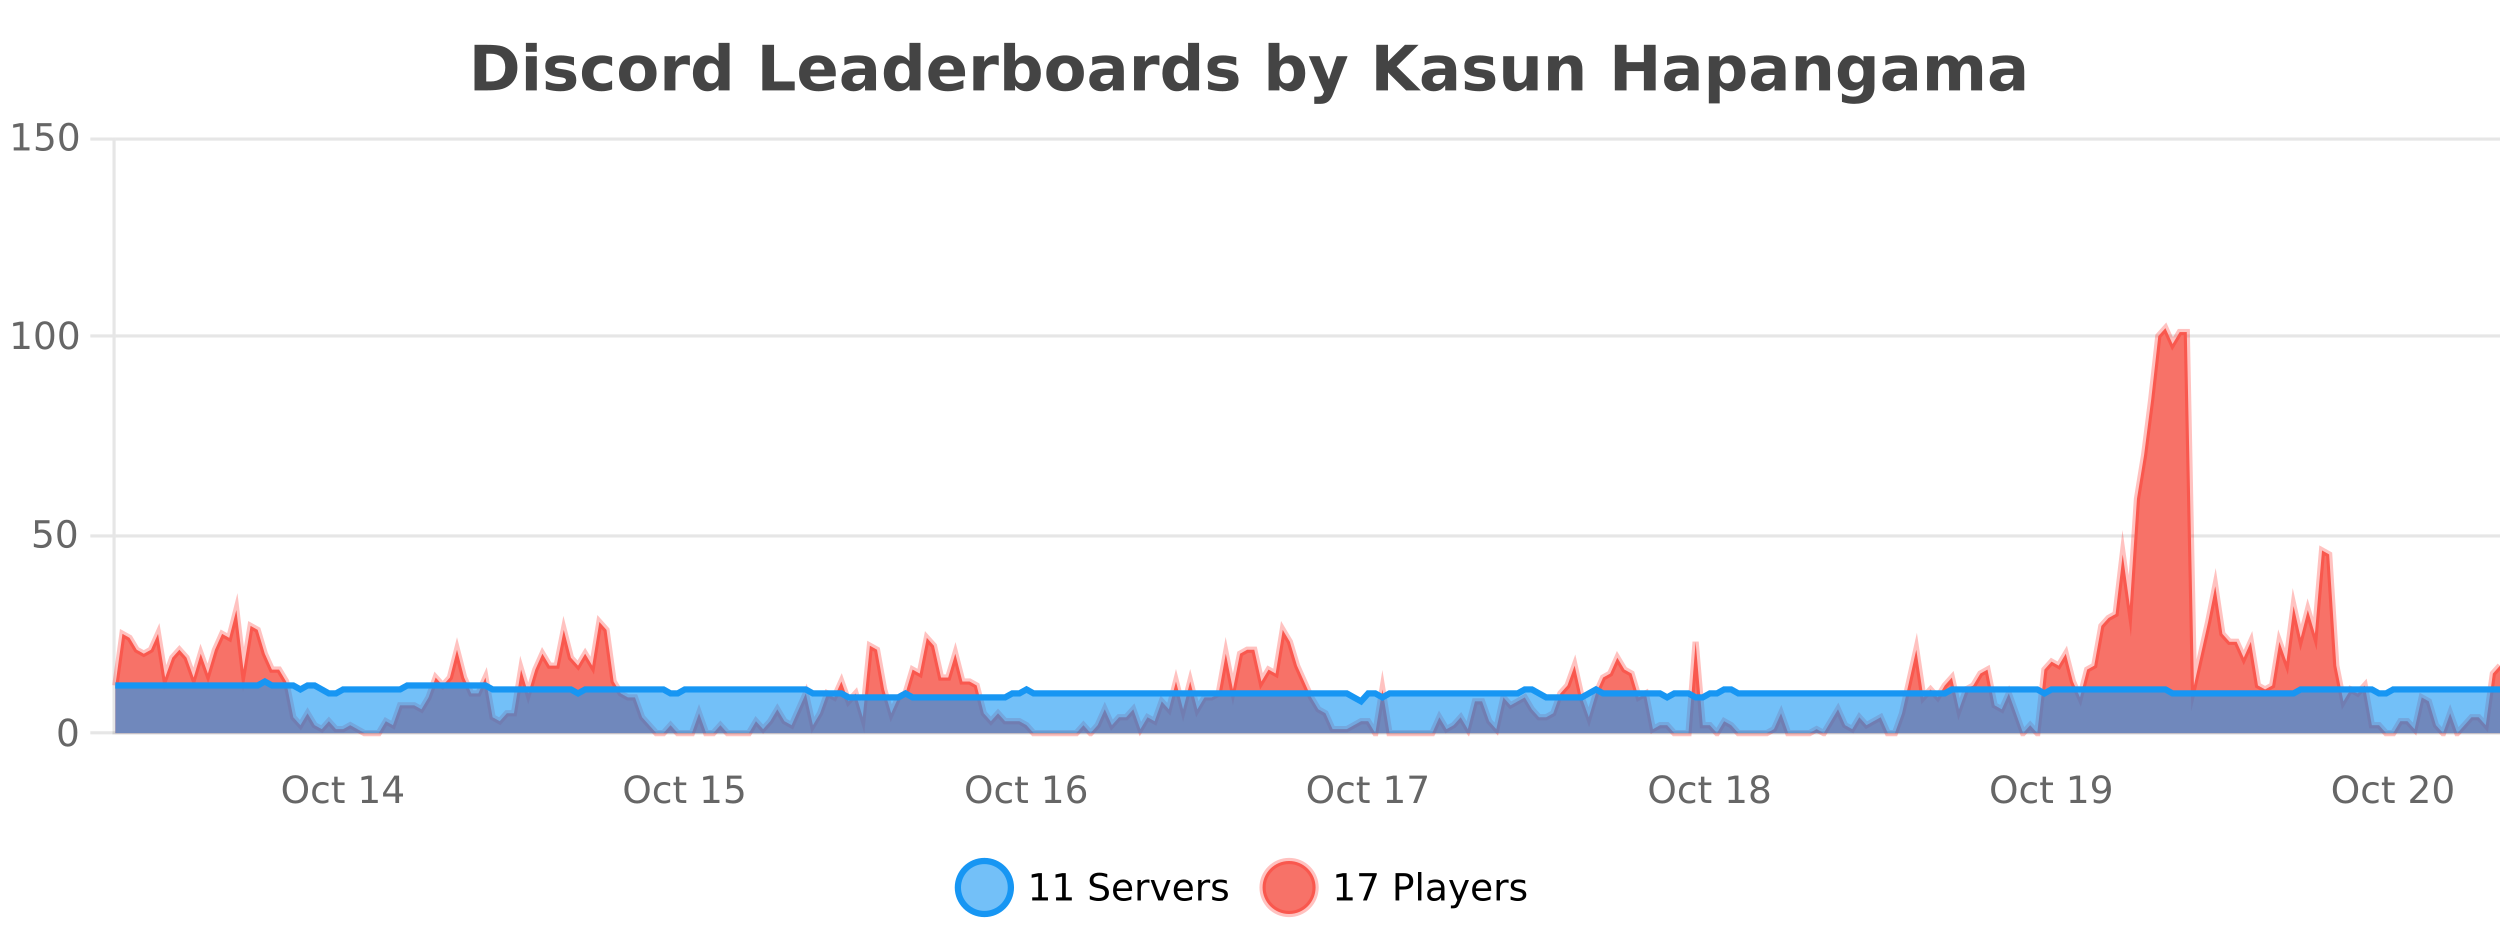 <?xml version="1.0" encoding="UTF-8"?>
<svg xmlns="http://www.w3.org/2000/svg" xmlns:xlink="http://www.w3.org/1999/xlink" width="800pt" height="300pt" viewBox="0 0 800 300" version="1.1">
<defs>
<clipPath id="clip1">
  <path d="M 278 263 L 352 263 L 352 300 L 278 300 Z M 278 263 "/>
</clipPath>
<clipPath id="clip2">
  <path d="M 375 263 L 450 263 L 450 300 L 375 300 Z M 375 263 "/>
</clipPath>
<clipPath id="clip3">
  <path d="M 36.906 104 L 800 104 L 800 234.602 L 36.906 234.602 Z M 36.906 104 "/>
</clipPath>
<clipPath id="clip4">
  <path d="M 35.906 76 L 800 76 L 800 235.602 L 35.906 235.602 Z M 35.906 76 "/>
</clipPath>
<clipPath id="clip5">
  <path d="M 36.906 218 L 800 218 L 800 234.602 L 36.906 234.602 Z M 36.906 218 "/>
</clipPath>
<clipPath id="clip6">
  <path d="M 35.906 189 L 800 189 L 800 235.602 L 35.906 235.602 Z M 35.906 189 "/>
</clipPath>
</defs>
<g id="surface1788771">
<rect x="0" y="0" width="800" height="300" style="fill:rgb(100%,100%,100%);fill-opacity:1;stroke:none;"/>
<path style="fill:none;stroke-width:1;stroke-linecap:butt;stroke-linejoin:miter;stroke:rgb(0%,0%,0%);stroke-opacity:0.098;stroke-miterlimit:10;" d="M 37 234.5 L 800 234.5 "/>
<path style="fill:none;stroke-width:1;stroke-linecap:butt;stroke-linejoin:miter;stroke:rgb(0%,0%,0%);stroke-opacity:0.098;stroke-miterlimit:10;" d="M 28.906 234.5 L 36 234.5 "/>
<path style="fill:none;stroke-width:1;stroke-linecap:butt;stroke-linejoin:miter;stroke:rgb(0%,0%,0%);stroke-opacity:0.098;stroke-miterlimit:10;" d="M 37 171.5 L 800 171.5 "/>
<path style="fill:none;stroke-width:1;stroke-linecap:butt;stroke-linejoin:miter;stroke:rgb(0%,0%,0%);stroke-opacity:0.098;stroke-miterlimit:10;" d="M 28.906 171.5 L 36 171.5 "/>
<path style="fill:none;stroke-width:1;stroke-linecap:butt;stroke-linejoin:miter;stroke:rgb(0%,0%,0%);stroke-opacity:0.098;stroke-miterlimit:10;" d="M 37 107.5 L 800 107.5 "/>
<path style="fill:none;stroke-width:1;stroke-linecap:butt;stroke-linejoin:miter;stroke:rgb(0%,0%,0%);stroke-opacity:0.098;stroke-miterlimit:10;" d="M 28.906 107.5 L 36 107.5 "/>
<path style="fill:none;stroke-width:1;stroke-linecap:butt;stroke-linejoin:miter;stroke:rgb(0%,0%,0%);stroke-opacity:0.098;stroke-miterlimit:10;" d="M 37 44.5 L 800 44.5 "/>
<path style="fill:none;stroke-width:1;stroke-linecap:butt;stroke-linejoin:miter;stroke:rgb(0%,0%,0%);stroke-opacity:0.098;stroke-miterlimit:10;" d="M 28.906 44.5 L 36 44.5 "/>
<path style=" stroke:none;fill-rule:nonzero;fill:rgb(9.02%,58.824%,95.294%);fill-opacity:0.6;" d="M 323.488 284 C 323.488 288.688 319.688 292.484 315.004 292.484 C 310.316 292.484 306.52 288.688 306.52 284 C 306.52 279.312 310.316 275.516 315.004 275.516 C 319.688 275.516 323.488 279.312 323.488 284 Z M 323.488 284 "/>
<g clip-path="url(#clip1)" clip-rule="nonzero">
<path style="fill:none;stroke-width:2;stroke-linecap:butt;stroke-linejoin:miter;stroke:rgb(9.02%,58.824%,95.294%);stroke-opacity:1;stroke-miterlimit:10;" d="M 323.488 284 C 323.488 288.688 319.688 292.484 315.004 292.484 C 310.316 292.484 306.52 288.688 306.52 284 C 306.52 279.312 310.316 275.516 315.004 275.516 C 319.688 275.516 323.488 279.312 323.488 284 Z M 323.488 284 "/>
</g>
<path style=" stroke:none;fill-rule:nonzero;fill:rgb(0%,0%,0%);fill-opacity:1;" d="M 330.305 287.156 L 332.242 287.156 L 332.242 280.484 L 330.133 280.906 L 330.133 279.828 L 332.227 279.406 L 333.414 279.406 L 333.414 287.156 L 335.352 287.156 L 335.352 288.156 L 330.305 288.156 Z M 337.938 287.156 L 339.875 287.156 L 339.875 280.484 L 337.766 280.906 L 337.766 279.828 L 339.859 279.406 L 341.047 279.406 L 341.047 287.156 L 342.984 287.156 L 342.984 288.156 L 337.938 288.156 Z M 354.324 279.688 L 354.324 280.844 C 353.875 280.637 353.449 280.48 353.043 280.375 C 352.645 280.262 352.266 280.203 351.902 280.203 C 351.254 280.203 350.754 280.328 350.402 280.578 C 350.059 280.828 349.887 281.188 349.887 281.656 C 349.887 282.043 350 282.336 350.23 282.531 C 350.457 282.73 350.902 282.887 351.559 283 L 352.262 283.156 C 353.145 283.324 353.797 283.621 354.215 284.047 C 354.641 284.465 354.855 285.027 354.855 285.734 C 354.855 286.59 354.566 287.234 353.996 287.672 C 353.434 288.109 352.598 288.328 351.496 288.328 C 351.09 288.328 350.652 288.281 350.184 288.188 C 349.715 288.094 349.23 287.953 348.73 287.766 L 348.73 286.547 C 349.207 286.82 349.676 287.023 350.137 287.156 C 350.605 287.293 351.059 287.359 351.496 287.359 C 352.172 287.359 352.691 287.23 353.059 286.969 C 353.434 286.699 353.621 286.32 353.621 285.828 C 353.621 285.402 353.484 285.07 353.215 284.828 C 352.953 284.578 352.52 284.398 351.918 284.281 L 351.199 284.141 C 350.312 283.965 349.672 283.688 349.277 283.312 C 348.891 282.938 348.699 282.418 348.699 281.75 C 348.699 280.969 348.969 280.359 349.512 279.922 C 350.051 279.477 350.801 279.25 351.762 279.25 C 352.176 279.25 352.594 279.289 353.012 279.359 C 353.438 279.434 353.875 279.543 354.324 279.688 Z M 362.27 284.609 L 362.27 285.125 L 357.301 285.125 C 357.352 285.875 357.574 286.445 357.973 286.828 C 358.379 287.215 358.934 287.406 359.645 287.406 C 360.059 287.406 360.461 287.359 360.848 287.266 C 361.242 287.164 361.633 287.008 362.02 286.797 L 362.02 287.828 C 361.621 287.984 361.223 288.105 360.816 288.188 C 360.41 288.281 359.996 288.328 359.582 288.328 C 358.539 288.328 357.711 288.027 357.098 287.422 C 356.48 286.809 356.176 285.98 356.176 284.938 C 356.176 283.867 356.465 283.016 357.051 282.391 C 357.633 281.758 358.414 281.438 359.395 281.438 C 360.277 281.438 360.977 281.727 361.488 282.297 C 362.008 282.859 362.27 283.633 362.27 284.609 Z M 361.191 284.281 C 361.18 283.699 361.012 283.23 360.691 282.875 C 360.367 282.523 359.941 282.344 359.41 282.344 C 358.805 282.344 358.32 282.516 357.957 282.859 C 357.602 283.203 357.398 283.684 357.348 284.297 Z M 367.84 282.594 C 367.715 282.531 367.578 282.484 367.434 282.453 C 367.297 282.414 367.141 282.391 366.965 282.391 C 366.359 282.391 365.891 282.59 365.559 282.984 C 365.234 283.383 365.074 283.953 365.074 284.703 L 365.074 288.156 L 363.996 288.156 L 363.996 281.594 L 365.074 281.594 L 365.074 282.609 C 365.301 282.215 365.598 281.922 365.965 281.734 C 366.328 281.539 366.77 281.438 367.293 281.438 C 367.363 281.438 367.441 281.445 367.527 281.453 C 367.621 281.465 367.719 281.48 367.824 281.5 Z M 368.195 281.594 L 369.336 281.594 L 371.383 287.094 L 373.445 281.594 L 374.586 281.594 L 372.117 288.156 L 370.648 288.156 Z M 381.688 284.609 L 381.688 285.125 L 376.719 285.125 C 376.77 285.875 376.992 286.445 377.391 286.828 C 377.797 287.215 378.352 287.406 379.062 287.406 C 379.477 287.406 379.879 287.359 380.266 287.266 C 380.66 287.164 381.051 287.008 381.438 286.797 L 381.438 287.828 C 381.039 287.984 380.641 288.105 380.234 288.188 C 379.828 288.281 379.414 288.328 379 288.328 C 377.957 288.328 377.129 288.027 376.516 287.422 C 375.898 286.809 375.594 285.98 375.594 284.938 C 375.594 283.867 375.883 283.016 376.469 282.391 C 377.051 281.758 377.832 281.438 378.812 281.438 C 379.695 281.438 380.395 281.727 380.906 282.297 C 381.426 282.859 381.688 283.633 381.688 284.609 Z M 380.609 284.281 C 380.598 283.699 380.43 283.23 380.109 282.875 C 379.785 282.523 379.359 282.344 378.828 282.344 C 378.223 282.344 377.738 282.516 377.375 282.859 C 377.02 283.203 376.816 283.684 376.766 284.297 Z M 387.258 282.594 C 387.133 282.531 386.996 282.484 386.852 282.453 C 386.715 282.414 386.559 282.391 386.383 282.391 C 385.777 282.391 385.309 282.59 384.977 282.984 C 384.652 283.383 384.492 283.953 384.492 284.703 L 384.492 288.156 L 383.414 288.156 L 383.414 281.594 L 384.492 281.594 L 384.492 282.609 C 384.719 282.215 385.016 281.922 385.383 281.734 C 385.746 281.539 386.188 281.438 386.711 281.438 C 386.781 281.438 386.859 281.445 386.945 281.453 C 387.039 281.465 387.137 281.48 387.242 281.5 Z M 392.566 281.781 L 392.566 282.812 C 392.262 282.656 391.945 282.543 391.613 282.469 C 391.289 282.387 390.949 282.344 390.598 282.344 C 390.066 282.344 389.664 282.43 389.395 282.594 C 389.121 282.75 388.988 282.996 388.988 283.328 C 388.988 283.578 389.082 283.777 389.27 283.922 C 389.465 284.059 389.855 284.188 390.441 284.312 L 390.801 284.406 C 391.57 284.562 392.117 284.793 392.441 285.094 C 392.762 285.398 392.926 285.812 392.926 286.344 C 392.926 286.961 392.68 287.445 392.191 287.797 C 391.711 288.152 391.051 288.328 390.207 288.328 C 389.852 288.328 389.48 288.289 389.098 288.219 C 388.723 288.156 388.324 288.059 387.91 287.922 L 387.91 286.797 C 388.305 287.008 388.695 287.164 389.082 287.266 C 389.465 287.371 389.852 287.422 390.238 287.422 C 390.738 287.422 391.121 287.34 391.395 287.172 C 391.676 286.996 391.816 286.746 391.816 286.422 C 391.816 286.133 391.715 285.906 391.52 285.75 C 391.32 285.594 390.887 285.445 390.223 285.297 L 389.848 285.219 C 389.18 285.074 388.695 284.855 388.395 284.562 C 388.102 284.273 387.957 283.875 387.957 283.375 C 387.957 282.75 388.176 282.273 388.613 281.938 C 389.051 281.605 389.668 281.438 390.473 281.438 C 390.867 281.438 391.242 281.469 391.598 281.531 C 391.949 281.586 392.273 281.668 392.566 281.781 Z M 325.004 277.016 "/>
<path style=" stroke:none;fill-rule:nonzero;fill:rgb(96.863%,44.706%,40.784%);fill-opacity:1;" d="M 420.988 284 C 420.988 288.688 417.191 292.484 412.504 292.484 C 407.82 292.484 404.02 288.688 404.02 284 C 404.02 279.312 407.82 275.516 412.504 275.516 C 417.191 275.516 420.988 279.312 420.988 284 Z M 420.988 284 "/>
<g clip-path="url(#clip2)" clip-rule="nonzero">
<path style="fill:none;stroke-width:2;stroke-linecap:butt;stroke-linejoin:miter;stroke:rgb(100%,4.706%,0%);stroke-opacity:0.247;stroke-miterlimit:10;" d="M 420.988 284 C 420.988 288.688 417.191 292.484 412.504 292.484 C 407.82 292.484 404.02 288.688 404.02 284 C 404.02 279.312 407.82 275.516 412.504 275.516 C 417.191 275.516 420.988 279.312 420.988 284 Z M 420.988 284 "/>
</g>
<path style=" stroke:none;fill-rule:nonzero;fill:rgb(0%,0%,0%);fill-opacity:1;" d="M 427.805 287.156 L 429.742 287.156 L 429.742 280.484 L 427.633 280.906 L 427.633 279.828 L 429.727 279.406 L 430.914 279.406 L 430.914 287.156 L 432.852 287.156 L 432.852 288.156 L 427.805 288.156 Z M 434.938 279.406 L 440.562 279.406 L 440.562 279.906 L 437.391 288.156 L 436.156 288.156 L 439.141 280.406 L 434.938 280.406 Z M 447.762 280.375 L 447.762 283.672 L 449.246 283.672 C 449.797 283.672 450.223 283.531 450.527 283.25 C 450.828 282.961 450.98 282.547 450.98 282.016 C 450.98 281.496 450.828 281.094 450.527 280.812 C 450.223 280.523 449.797 280.375 449.246 280.375 Z M 446.574 279.406 L 449.246 279.406 C 450.234 279.406 450.98 279.633 451.48 280.078 C 451.98 280.516 452.23 281.164 452.23 282.016 C 452.23 282.883 451.98 283.539 451.48 283.984 C 450.98 284.422 450.234 284.641 449.246 284.641 L 447.762 284.641 L 447.762 288.156 L 446.574 288.156 Z M 453.766 279.031 L 454.844 279.031 L 454.844 288.156 L 453.766 288.156 Z M 460.082 284.859 C 459.215 284.859 458.613 284.961 458.27 285.156 C 457.934 285.355 457.77 285.695 457.77 286.172 C 457.77 286.559 457.895 286.867 458.145 287.094 C 458.402 287.312 458.746 287.422 459.176 287.422 C 459.777 287.422 460.258 287.215 460.613 286.797 C 460.977 286.371 461.16 285.805 461.16 285.094 L 461.16 284.859 Z M 462.238 284.406 L 462.238 288.156 L 461.16 288.156 L 461.16 287.156 C 460.91 287.555 460.602 287.852 460.238 288.047 C 459.871 288.234 459.426 288.328 458.895 288.328 C 458.215 288.328 457.68 288.141 457.285 287.766 C 456.887 287.383 456.691 286.875 456.691 286.25 C 456.691 285.512 456.934 284.953 457.426 284.578 C 457.926 284.203 458.664 284.016 459.645 284.016 L 461.16 284.016 L 461.16 283.906 C 461.16 283.406 460.992 283.023 460.66 282.75 C 460.336 282.48 459.883 282.344 459.301 282.344 C 458.926 282.344 458.555 282.391 458.191 282.484 C 457.836 282.578 457.496 282.715 457.176 282.891 L 457.176 281.891 C 457.57 281.734 457.949 281.621 458.316 281.547 C 458.691 281.477 459.055 281.438 459.41 281.438 C 460.355 281.438 461.066 281.684 461.535 282.172 C 462.004 282.664 462.238 283.406 462.238 284.406 Z M 467.188 288.766 C 466.883 289.547 466.586 290.055 466.297 290.297 C 466.004 290.535 465.617 290.656 465.141 290.656 L 464.281 290.656 L 464.281 289.75 L 464.906 289.75 C 465.207 289.75 465.438 289.676 465.594 289.531 C 465.758 289.395 465.941 289.066 466.141 288.547 L 466.344 288.047 L 463.688 281.594 L 464.828 281.594 L 466.875 286.719 L 468.938 281.594 L 470.078 281.594 Z M 477.18 284.609 L 477.18 285.125 L 472.211 285.125 C 472.262 285.875 472.484 286.445 472.883 286.828 C 473.289 287.215 473.844 287.406 474.555 287.406 C 474.969 287.406 475.371 287.359 475.758 287.266 C 476.152 287.164 476.543 287.008 476.93 286.797 L 476.93 287.828 C 476.531 287.984 476.133 288.105 475.727 288.188 C 475.32 288.281 474.906 288.328 474.492 288.328 C 473.449 288.328 472.621 288.027 472.008 287.422 C 471.391 286.809 471.086 285.98 471.086 284.938 C 471.086 283.867 471.375 283.016 471.961 282.391 C 472.543 281.758 473.324 281.438 474.305 281.438 C 475.188 281.438 475.887 281.727 476.398 282.297 C 476.918 282.859 477.18 283.633 477.18 284.609 Z M 476.102 284.281 C 476.09 283.699 475.922 283.23 475.602 282.875 C 475.277 282.523 474.852 282.344 474.32 282.344 C 473.715 282.344 473.23 282.516 472.867 282.859 C 472.512 283.203 472.309 283.684 472.258 284.297 Z M 482.75 282.594 C 482.625 282.531 482.488 282.484 482.344 282.453 C 482.207 282.414 482.051 282.391 481.875 282.391 C 481.27 282.391 480.801 282.59 480.469 282.984 C 480.145 283.383 479.984 283.953 479.984 284.703 L 479.984 288.156 L 478.906 288.156 L 478.906 281.594 L 479.984 281.594 L 479.984 282.609 C 480.211 282.215 480.508 281.922 480.875 281.734 C 481.238 281.539 481.68 281.438 482.203 281.438 C 482.273 281.438 482.352 281.445 482.438 281.453 C 482.531 281.465 482.629 281.48 482.734 281.5 Z M 488.055 281.781 L 488.055 282.812 C 487.75 282.656 487.434 282.543 487.102 282.469 C 486.777 282.387 486.438 282.344 486.086 282.344 C 485.555 282.344 485.152 282.43 484.883 282.594 C 484.609 282.75 484.477 282.996 484.477 283.328 C 484.477 283.578 484.57 283.777 484.758 283.922 C 484.953 284.059 485.344 284.188 485.93 284.312 L 486.289 284.406 C 487.059 284.562 487.605 284.793 487.93 285.094 C 488.25 285.398 488.414 285.812 488.414 286.344 C 488.414 286.961 488.168 287.445 487.68 287.797 C 487.199 288.152 486.539 288.328 485.695 288.328 C 485.34 288.328 484.969 288.289 484.586 288.219 C 484.211 288.156 483.812 288.059 483.398 287.922 L 483.398 286.797 C 483.793 287.008 484.184 287.164 484.57 287.266 C 484.953 287.371 485.34 287.422 485.727 287.422 C 486.227 287.422 486.609 287.34 486.883 287.172 C 487.164 286.996 487.305 286.746 487.305 286.422 C 487.305 286.133 487.203 285.906 487.008 285.75 C 486.809 285.594 486.375 285.445 485.711 285.297 L 485.336 285.219 C 484.668 285.074 484.184 284.855 483.883 284.562 C 483.59 284.273 483.445 283.875 483.445 283.375 C 483.445 282.75 483.664 282.273 484.102 281.938 C 484.539 281.605 485.156 281.438 485.961 281.438 C 486.355 281.438 486.73 281.469 487.086 281.531 C 487.438 281.586 487.762 281.668 488.055 281.781 Z M 422.504 277.016 "/>
<path style=" stroke:none;fill-rule:nonzero;fill:rgb(26.667%,26.667%,26.667%);fill-opacity:1;" d="M 155.594 17.188 L 155.594 26.078 L 156.938 26.078 C 158.477 26.078 159.656 25.699 160.469 24.938 C 161.281 24.18 161.688 23.07 161.688 21.609 C 161.688 20.172 161.281 19.078 160.469 18.328 C 159.664 17.57 158.488 17.188 156.938 17.188 Z M 151.844 14.344 L 155.797 14.344 C 158.016 14.344 159.664 14.5 160.75 14.812 C 161.832 15.125 162.758 15.664 163.531 16.422 C 164.219 17.078 164.727 17.84 165.062 18.703 C 165.395 19.559 165.562 20.527 165.562 21.609 C 165.562 22.715 165.395 23.699 165.062 24.562 C 164.727 25.43 164.219 26.188 163.531 26.844 C 162.75 27.594 161.812 28.133 160.719 28.453 C 159.625 28.766 157.984 28.922 155.797 28.922 L 151.844 28.922 Z M 168.289 17.984 L 171.773 17.984 L 171.773 28.922 L 168.289 28.922 Z M 168.289 13.719 L 171.773 13.719 L 171.773 16.578 L 168.289 16.578 Z M 183.676 18.328 L 183.676 20.984 C 182.934 20.672 182.215 20.438 181.52 20.281 C 180.82 20.125 180.16 20.047 179.535 20.047 C 178.879 20.047 178.387 20.133 178.066 20.297 C 177.742 20.465 177.582 20.719 177.582 21.062 C 177.582 21.344 177.699 21.559 177.941 21.703 C 178.191 21.852 178.629 21.961 179.254 22.031 L 179.879 22.125 C 181.668 22.355 182.871 22.73 183.488 23.25 C 184.102 23.773 184.41 24.59 184.41 25.703 C 184.41 26.871 183.977 27.746 183.113 28.328 C 182.258 28.914 180.98 29.203 179.285 29.203 C 178.555 29.203 177.805 29.145 177.035 29.031 C 176.262 28.918 175.473 28.746 174.66 28.516 L 174.66 25.859 C 175.355 26.203 176.07 26.461 176.801 26.625 C 177.527 26.793 178.273 26.875 179.035 26.875 C 179.723 26.875 180.238 26.781 180.582 26.594 C 180.926 26.406 181.098 26.125 181.098 25.75 C 181.098 25.438 180.977 25.211 180.738 25.062 C 180.496 24.906 180.023 24.789 179.316 24.703 L 178.707 24.625 C 177.145 24.43 176.051 24.07 175.426 23.547 C 174.801 23.016 174.488 22.215 174.488 21.141 C 174.488 19.984 174.883 19.125 175.676 18.562 C 176.477 18 177.695 17.719 179.332 17.719 C 179.977 17.719 180.652 17.773 181.363 17.875 C 182.07 17.969 182.84 18.121 183.676 18.328 Z M 195.875 18.328 L 195.875 21.172 C 195.406 20.852 194.93 20.609 194.453 20.453 C 193.973 20.297 193.473 20.219 192.953 20.219 C 191.984 20.219 191.223 20.508 190.672 21.078 C 190.129 21.641 189.859 22.438 189.859 23.469 C 189.859 24.492 190.129 25.289 190.672 25.859 C 191.223 26.422 191.984 26.703 192.953 26.703 C 193.504 26.703 194.023 26.625 194.516 26.469 C 195.004 26.305 195.457 26.059 195.875 25.734 L 195.875 28.594 C 195.332 28.805 194.781 28.953 194.219 29.047 C 193.656 29.148 193.086 29.203 192.516 29.203 C 190.547 29.203 189.004 28.699 187.891 27.688 C 186.773 26.68 186.219 25.273 186.219 23.469 C 186.219 21.656 186.773 20.246 187.891 19.234 C 189.004 18.227 190.547 17.719 192.516 17.719 C 193.086 17.719 193.648 17.773 194.203 17.875 C 194.766 17.969 195.32 18.121 195.875 18.328 Z M 204.109 20.219 C 203.328 20.219 202.734 20.5 202.328 21.062 C 201.922 21.617 201.719 22.418 201.719 23.469 C 201.719 24.512 201.922 25.312 202.328 25.875 C 202.734 26.43 203.328 26.703 204.109 26.703 C 204.867 26.703 205.445 26.43 205.844 25.875 C 206.25 25.312 206.453 24.512 206.453 23.469 C 206.453 22.418 206.25 21.617 205.844 21.062 C 205.445 20.5 204.867 20.219 204.109 20.219 Z M 204.109 17.719 C 205.984 17.719 207.445 18.23 208.5 19.25 C 209.562 20.262 210.094 21.668 210.094 23.469 C 210.094 25.262 209.562 26.668 208.5 27.688 C 207.445 28.699 205.984 29.203 204.109 29.203 C 202.211 29.203 200.734 28.699 199.672 27.688 C 198.609 26.668 198.078 25.262 198.078 23.469 C 198.078 21.668 198.609 20.262 199.672 19.25 C 200.734 18.23 202.211 17.719 204.109 17.719 Z M 220.77 20.969 C 220.457 20.824 220.148 20.719 219.848 20.656 C 219.543 20.586 219.242 20.547 218.941 20.547 C 218.035 20.547 217.336 20.836 216.848 21.406 C 216.367 21.98 216.129 22.805 216.129 23.875 L 216.129 28.922 L 212.645 28.922 L 212.645 17.984 L 216.129 17.984 L 216.129 19.781 C 216.574 19.062 217.09 18.543 217.676 18.219 C 218.258 17.887 218.957 17.719 219.77 17.719 C 219.895 17.719 220.023 17.727 220.16 17.734 C 220.293 17.746 220.492 17.766 220.754 17.797 Z M 229.945 19.578 L 229.945 13.719 L 233.461 13.719 L 233.461 28.922 L 229.945 28.922 L 229.945 27.344 C 229.465 27.992 228.934 28.465 228.352 28.766 C 227.766 29.055 227.094 29.203 226.336 29.203 C 224.992 29.203 223.887 28.668 223.023 27.594 C 222.156 26.523 221.727 25.148 221.727 23.469 C 221.727 21.781 222.156 20.402 223.023 19.328 C 223.887 18.258 224.992 17.719 226.336 17.719 C 227.094 17.719 227.766 17.871 228.352 18.172 C 228.934 18.477 229.465 18.945 229.945 19.578 Z M 227.633 26.672 C 228.383 26.672 228.953 26.402 229.352 25.859 C 229.746 25.309 229.945 24.512 229.945 23.469 C 229.945 22.43 229.746 21.637 229.352 21.094 C 228.953 20.543 228.383 20.266 227.633 20.266 C 226.891 20.266 226.324 20.543 225.93 21.094 C 225.531 21.637 225.336 22.43 225.336 23.469 C 225.336 24.512 225.531 25.309 225.93 25.859 C 226.324 26.402 226.891 26.672 227.633 26.672 Z M 243.945 14.344 L 247.695 14.344 L 247.695 26.078 L 254.305 26.078 L 254.305 28.922 L 243.945 28.922 Z M 267.438 23.422 L 267.438 24.422 L 259.266 24.422 C 259.348 25.246 259.645 25.859 260.156 26.266 C 260.664 26.672 261.375 26.875 262.281 26.875 C 263.02 26.875 263.773 26.766 264.547 26.547 C 265.316 26.328 266.109 26 266.922 25.562 L 266.922 28.25 C 266.098 28.562 265.27 28.797 264.438 28.953 C 263.613 29.117 262.789 29.203 261.969 29.203 C 259.988 29.203 258.445 28.703 257.344 27.703 C 256.25 26.695 255.703 25.281 255.703 23.469 C 255.703 21.68 256.238 20.273 257.312 19.25 C 258.395 18.23 259.879 17.719 261.766 17.719 C 263.484 17.719 264.859 18.242 265.891 19.281 C 266.922 20.312 267.438 21.695 267.438 23.422 Z M 263.844 22.266 C 263.844 21.602 263.648 21.062 263.266 20.656 C 262.879 20.25 262.375 20.047 261.75 20.047 C 261.07 20.047 260.52 20.242 260.094 20.625 C 259.676 21 259.414 21.547 259.312 22.266 Z M 274.984 24 C 274.254 24 273.707 24.125 273.344 24.375 C 272.977 24.617 272.797 24.98 272.797 25.469 C 272.797 25.906 272.941 26.25 273.234 26.5 C 273.535 26.75 273.945 26.875 274.469 26.875 C 275.125 26.875 275.676 26.641 276.125 26.172 C 276.582 25.703 276.812 25.117 276.812 24.406 L 276.812 24 Z M 280.328 22.688 L 280.328 28.922 L 276.812 28.922 L 276.812 27.297 C 276.344 27.965 275.812 28.449 275.219 28.75 C 274.633 29.051 273.922 29.203 273.078 29.203 C 271.953 29.203 271.035 28.875 270.328 28.219 C 269.617 27.555 269.266 26.695 269.266 25.641 C 269.266 24.359 269.703 23.422 270.578 22.828 C 271.461 22.227 272.852 21.922 274.75 21.922 L 276.812 21.922 L 276.812 21.641 C 276.812 21.09 276.594 20.688 276.156 20.438 C 275.719 20.18 275.035 20.047 274.109 20.047 C 273.359 20.047 272.66 20.125 272.016 20.281 C 271.367 20.43 270.77 20.648 270.219 20.938 L 270.219 18.281 C 270.969 18.094 271.719 17.953 272.469 17.859 C 273.227 17.766 273.988 17.719 274.75 17.719 C 276.719 17.719 278.141 18.109 279.016 18.891 C 279.891 19.664 280.328 20.93 280.328 22.688 Z M 291.031 19.578 L 291.031 13.719 L 294.547 13.719 L 294.547 28.922 L 291.031 28.922 L 291.031 27.344 C 290.551 27.992 290.02 28.465 289.438 28.766 C 288.852 29.055 288.18 29.203 287.422 29.203 C 286.078 29.203 284.973 28.668 284.109 27.594 C 283.242 26.523 282.812 25.148 282.812 23.469 C 282.812 21.781 283.242 20.402 284.109 19.328 C 284.973 18.258 286.078 17.719 287.422 17.719 C 288.18 17.719 288.852 17.871 289.438 18.172 C 290.02 18.477 290.551 18.945 291.031 19.578 Z M 288.719 26.672 C 289.469 26.672 290.039 26.402 290.438 25.859 C 290.832 25.309 291.031 24.512 291.031 23.469 C 291.031 22.43 290.832 21.637 290.438 21.094 C 290.039 20.543 289.469 20.266 288.719 20.266 C 287.977 20.266 287.41 20.543 287.016 21.094 C 286.617 21.637 286.422 22.43 286.422 23.469 C 286.422 24.512 286.617 25.309 287.016 25.859 C 287.41 26.402 287.977 26.672 288.719 26.672 Z M 308.812 23.422 L 308.812 24.422 L 300.641 24.422 C 300.723 25.246 301.02 25.859 301.531 26.266 C 302.039 26.672 302.75 26.875 303.656 26.875 C 304.395 26.875 305.148 26.766 305.922 26.547 C 306.691 26.328 307.484 26 308.297 25.562 L 308.297 28.25 C 307.473 28.562 306.645 28.797 305.812 28.953 C 304.988 29.117 304.164 29.203 303.344 29.203 C 301.363 29.203 299.82 28.703 298.719 27.703 C 297.625 26.695 297.078 25.281 297.078 23.469 C 297.078 21.68 297.613 20.273 298.688 19.25 C 299.77 18.23 301.254 17.719 303.141 17.719 C 304.859 17.719 306.234 18.242 307.266 19.281 C 308.297 20.312 308.812 21.695 308.812 23.422 Z M 305.219 22.266 C 305.219 21.602 305.023 21.062 304.641 20.656 C 304.254 20.25 303.75 20.047 303.125 20.047 C 302.445 20.047 301.895 20.242 301.469 20.625 C 301.051 21 300.789 21.547 300.688 22.266 Z M 319.598 20.969 C 319.285 20.824 318.977 20.719 318.676 20.656 C 318.371 20.586 318.07 20.547 317.77 20.547 C 316.863 20.547 316.164 20.836 315.676 21.406 C 315.195 21.98 314.957 22.805 314.957 23.875 L 314.957 28.922 L 311.473 28.922 L 311.473 17.984 L 314.957 17.984 L 314.957 19.781 C 315.402 19.062 315.918 18.543 316.504 18.219 C 317.086 17.887 317.785 17.719 318.598 17.719 C 318.723 17.719 318.852 17.727 318.988 17.734 C 319.121 17.746 319.32 17.766 319.582 17.797 Z M 327.148 26.672 C 327.898 26.672 328.469 26.402 328.867 25.859 C 329.262 25.309 329.461 24.512 329.461 23.469 C 329.461 22.43 329.262 21.637 328.867 21.094 C 328.469 20.543 327.898 20.266 327.148 20.266 C 326.398 20.266 325.82 20.543 325.414 21.094 C 325.016 21.637 324.82 22.43 324.82 23.469 C 324.82 24.5 325.016 25.293 325.414 25.844 C 325.82 26.398 326.398 26.672 327.148 26.672 Z M 324.82 19.578 C 325.309 18.945 325.844 18.477 326.43 18.172 C 327.012 17.871 327.684 17.719 328.445 17.719 C 329.797 17.719 330.906 18.258 331.773 19.328 C 332.637 20.402 333.07 21.781 333.07 23.469 C 333.07 25.148 332.637 26.523 331.773 27.594 C 330.906 28.668 329.797 29.203 328.445 29.203 C 327.684 29.203 327.012 29.051 326.43 28.75 C 325.844 28.449 325.309 27.98 324.82 27.344 L 324.82 28.922 L 321.336 28.922 L 321.336 13.719 L 324.82 13.719 Z M 340.855 20.219 C 340.074 20.219 339.48 20.5 339.074 21.062 C 338.668 21.617 338.465 22.418 338.465 23.469 C 338.465 24.512 338.668 25.312 339.074 25.875 C 339.48 26.43 340.074 26.703 340.855 26.703 C 341.613 26.703 342.191 26.43 342.59 25.875 C 342.996 25.312 343.199 24.512 343.199 23.469 C 343.199 22.418 342.996 21.617 342.59 21.062 C 342.191 20.5 341.613 20.219 340.855 20.219 Z M 340.855 17.719 C 342.73 17.719 344.191 18.23 345.246 19.25 C 346.309 20.262 346.84 21.668 346.84 23.469 C 346.84 25.262 346.309 26.668 345.246 27.688 C 344.191 28.699 342.73 29.203 340.855 29.203 C 338.957 29.203 337.48 28.699 336.418 27.688 C 335.355 26.668 334.824 25.262 334.824 23.469 C 334.824 21.668 335.355 20.262 336.418 19.25 C 337.48 18.23 338.957 17.719 340.855 17.719 Z M 354.281 24 C 353.551 24 353.004 24.125 352.641 24.375 C 352.273 24.617 352.094 24.98 352.094 25.469 C 352.094 25.906 352.238 26.25 352.531 26.5 C 352.832 26.75 353.242 26.875 353.766 26.875 C 354.422 26.875 354.973 26.641 355.422 26.172 C 355.879 25.703 356.109 25.117 356.109 24.406 L 356.109 24 Z M 359.625 22.688 L 359.625 28.922 L 356.109 28.922 L 356.109 27.297 C 355.641 27.965 355.109 28.449 354.516 28.75 C 353.93 29.051 353.219 29.203 352.375 29.203 C 351.25 29.203 350.332 28.875 349.625 28.219 C 348.914 27.555 348.562 26.695 348.562 25.641 C 348.562 24.359 349 23.422 349.875 22.828 C 350.758 22.227 352.148 21.922 354.047 21.922 L 356.109 21.922 L 356.109 21.641 C 356.109 21.09 355.891 20.688 355.453 20.438 C 355.016 20.18 354.332 20.047 353.406 20.047 C 352.656 20.047 351.957 20.125 351.312 20.281 C 350.664 20.43 350.066 20.648 349.516 20.938 L 349.516 18.281 C 350.266 18.094 351.016 17.953 351.766 17.859 C 352.523 17.766 353.285 17.719 354.047 17.719 C 356.016 17.719 357.438 18.109 358.312 18.891 C 359.188 19.664 359.625 20.93 359.625 22.688 Z M 371.016 20.969 C 370.703 20.824 370.395 20.719 370.094 20.656 C 369.789 20.586 369.488 20.547 369.188 20.547 C 368.281 20.547 367.582 20.836 367.094 21.406 C 366.613 21.98 366.375 22.805 366.375 23.875 L 366.375 28.922 L 362.891 28.922 L 362.891 17.984 L 366.375 17.984 L 366.375 19.781 C 366.82 19.062 367.336 18.543 367.922 18.219 C 368.504 17.887 369.203 17.719 370.016 17.719 C 370.141 17.719 370.27 17.727 370.406 17.734 C 370.539 17.746 370.738 17.766 371 17.797 Z M 380.188 19.578 L 380.188 13.719 L 383.703 13.719 L 383.703 28.922 L 380.188 28.922 L 380.188 27.344 C 379.707 27.992 379.176 28.465 378.594 28.766 C 378.008 29.055 377.336 29.203 376.578 29.203 C 375.234 29.203 374.129 28.668 373.266 27.594 C 372.398 26.523 371.969 25.148 371.969 23.469 C 371.969 21.781 372.398 20.402 373.266 19.328 C 374.129 18.258 375.234 17.719 376.578 17.719 C 377.336 17.719 378.008 17.871 378.594 18.172 C 379.176 18.477 379.707 18.945 380.188 19.578 Z M 377.875 26.672 C 378.625 26.672 379.195 26.402 379.594 25.859 C 379.988 25.309 380.188 24.512 380.188 23.469 C 380.188 22.43 379.988 21.637 379.594 21.094 C 379.195 20.543 378.625 20.266 377.875 20.266 C 377.133 20.266 376.566 20.543 376.172 21.094 C 375.773 21.637 375.578 22.43 375.578 23.469 C 375.578 24.512 375.773 25.309 376.172 25.859 C 376.566 26.402 377.133 26.672 377.875 26.672 Z M 395.602 18.328 L 395.602 20.984 C 394.859 20.672 394.141 20.438 393.445 20.281 C 392.746 20.125 392.086 20.047 391.461 20.047 C 390.805 20.047 390.312 20.133 389.992 20.297 C 389.668 20.465 389.508 20.719 389.508 21.062 C 389.508 21.344 389.625 21.559 389.867 21.703 C 390.117 21.852 390.555 21.961 391.18 22.031 L 391.805 22.125 C 393.594 22.355 394.797 22.73 395.414 23.25 C 396.027 23.773 396.336 24.59 396.336 25.703 C 396.336 26.871 395.902 27.746 395.039 28.328 C 394.184 28.914 392.906 29.203 391.211 29.203 C 390.48 29.203 389.73 29.145 388.961 29.031 C 388.188 28.918 387.398 28.746 386.586 28.516 L 386.586 25.859 C 387.281 26.203 387.996 26.461 388.727 26.625 C 389.453 26.793 390.199 26.875 390.961 26.875 C 391.648 26.875 392.164 26.781 392.508 26.594 C 392.852 26.406 393.023 26.125 393.023 25.75 C 393.023 25.438 392.902 25.211 392.664 25.062 C 392.422 24.906 391.949 24.789 391.242 24.703 L 390.633 24.625 C 389.07 24.43 387.977 24.07 387.352 23.547 C 386.727 23.016 386.414 22.215 386.414 21.141 C 386.414 19.984 386.809 19.125 387.602 18.562 C 388.402 18 389.621 17.719 391.258 17.719 C 391.902 17.719 392.578 17.773 393.289 17.875 C 393.996 17.969 394.766 18.121 395.602 18.328 Z M 411.75 26.672 C 412.5 26.672 413.07 26.402 413.469 25.859 C 413.863 25.309 414.062 24.512 414.062 23.469 C 414.062 22.43 413.863 21.637 413.469 21.094 C 413.07 20.543 412.5 20.266 411.75 20.266 C 411 20.266 410.422 20.543 410.016 21.094 C 409.617 21.637 409.422 22.43 409.422 23.469 C 409.422 24.5 409.617 25.293 410.016 25.844 C 410.422 26.398 411 26.672 411.75 26.672 Z M 409.422 19.578 C 409.91 18.945 410.445 18.477 411.031 18.172 C 411.613 17.871 412.285 17.719 413.047 17.719 C 414.398 17.719 415.508 18.258 416.375 19.328 C 417.238 20.402 417.672 21.781 417.672 23.469 C 417.672 25.148 417.238 26.523 416.375 27.594 C 415.508 28.668 414.398 29.203 413.047 29.203 C 412.285 29.203 411.613 29.051 411.031 28.75 C 410.445 28.449 409.91 27.98 409.422 27.344 L 409.422 28.922 L 405.938 28.922 L 405.938 13.719 L 409.422 13.719 Z M 418.812 17.984 L 422.297 17.984 L 425.25 25.406 L 427.75 17.984 L 431.234 17.984 L 426.641 29.953 C 426.18 31.172 425.641 32.02 425.016 32.5 C 424.398 32.988 423.594 33.234 422.594 33.234 L 420.562 33.234 L 420.562 30.938 L 421.656 30.938 C 422.25 30.938 422.68 30.844 422.953 30.656 C 423.223 30.469 423.43 30.129 423.578 29.641 L 423.688 29.344 Z M 440.406 14.344 L 444.156 14.344 L 444.156 19.656 L 449.578 14.344 L 453.938 14.344 L 446.922 21.25 L 454.672 28.922 L 449.953 28.922 L 444.156 23.172 L 444.156 28.922 L 440.406 28.922 Z M 460.641 24 C 459.91 24 459.363 24.125 459 24.375 C 458.633 24.617 458.453 24.98 458.453 25.469 C 458.453 25.906 458.598 26.25 458.891 26.5 C 459.191 26.75 459.602 26.875 460.125 26.875 C 460.781 26.875 461.332 26.641 461.781 26.172 C 462.238 25.703 462.469 25.117 462.469 24.406 L 462.469 24 Z M 465.984 22.688 L 465.984 28.922 L 462.469 28.922 L 462.469 27.297 C 462 27.965 461.469 28.449 460.875 28.75 C 460.289 29.051 459.578 29.203 458.734 29.203 C 457.609 29.203 456.691 28.875 455.984 28.219 C 455.273 27.555 454.922 26.695 454.922 25.641 C 454.922 24.359 455.359 23.422 456.234 22.828 C 457.117 22.227 458.508 21.922 460.406 21.922 L 462.469 21.922 L 462.469 21.641 C 462.469 21.09 462.25 20.688 461.812 20.438 C 461.375 20.18 460.691 20.047 459.766 20.047 C 459.016 20.047 458.316 20.125 457.672 20.281 C 457.023 20.43 456.426 20.648 455.875 20.938 L 455.875 18.281 C 456.625 18.094 457.375 17.953 458.125 17.859 C 458.883 17.766 459.645 17.719 460.406 17.719 C 462.375 17.719 463.797 18.109 464.672 18.891 C 465.547 19.664 465.984 20.93 465.984 22.688 Z M 477.777 18.328 L 477.777 20.984 C 477.035 20.672 476.316 20.438 475.621 20.281 C 474.922 20.125 474.262 20.047 473.637 20.047 C 472.98 20.047 472.488 20.133 472.168 20.297 C 471.844 20.465 471.684 20.719 471.684 21.062 C 471.684 21.344 471.801 21.559 472.043 21.703 C 472.293 21.852 472.73 21.961 473.355 22.031 L 473.98 22.125 C 475.77 22.355 476.973 22.73 477.59 23.25 C 478.203 23.773 478.512 24.59 478.512 25.703 C 478.512 26.871 478.078 27.746 477.215 28.328 C 476.359 28.914 475.082 29.203 473.387 29.203 C 472.656 29.203 471.906 29.145 471.137 29.031 C 470.363 28.918 469.574 28.746 468.762 28.516 L 468.762 25.859 C 469.457 26.203 470.172 26.461 470.902 26.625 C 471.629 26.793 472.375 26.875 473.137 26.875 C 473.824 26.875 474.34 26.781 474.684 26.594 C 475.027 26.406 475.199 26.125 475.199 25.75 C 475.199 25.438 475.078 25.211 474.84 25.062 C 474.598 24.906 474.125 24.789 473.418 24.703 L 472.809 24.625 C 471.246 24.43 470.152 24.07 469.527 23.547 C 468.902 23.016 468.59 22.215 468.59 21.141 C 468.59 19.984 468.984 19.125 469.777 18.562 C 470.578 18 471.797 17.719 473.434 17.719 C 474.078 17.719 474.754 17.773 475.465 17.875 C 476.172 17.969 476.941 18.121 477.777 18.328 Z M 481.023 24.656 L 481.023 17.984 L 484.539 17.984 L 484.539 19.078 C 484.539 19.672 484.531 20.418 484.523 21.312 C 484.523 22.211 484.523 22.805 484.523 23.094 C 484.523 23.98 484.543 24.617 484.586 25 C 484.637 25.387 484.715 25.668 484.82 25.844 C 484.965 26.074 485.152 26.25 485.383 26.375 C 485.609 26.5 485.875 26.562 486.18 26.562 C 486.906 26.562 487.48 26.281 487.898 25.719 C 488.312 25.156 488.523 24.383 488.523 23.391 L 488.523 17.984 L 492.023 17.984 L 492.023 28.922 L 488.523 28.922 L 488.523 27.344 C 487.992 27.98 487.43 28.449 486.836 28.75 C 486.25 29.051 485.605 29.203 484.898 29.203 C 483.637 29.203 482.672 28.82 482.008 28.047 C 481.352 27.266 481.023 26.137 481.023 24.656 Z M 506.375 22.266 L 506.375 28.922 L 502.859 28.922 L 502.859 23.828 C 502.859 22.883 502.836 22.23 502.797 21.875 C 502.754 21.512 502.68 21.246 502.578 21.078 C 502.441 20.852 502.254 20.672 502.016 20.547 C 501.785 20.422 501.52 20.359 501.219 20.359 C 500.488 20.359 499.914 20.641 499.5 21.203 C 499.082 21.766 498.875 22.547 498.875 23.547 L 498.875 28.922 L 495.391 28.922 L 495.391 17.984 L 498.875 17.984 L 498.875 19.578 C 499.406 18.945 499.969 18.477 500.562 18.172 C 501.156 17.871 501.805 17.719 502.516 17.719 C 503.785 17.719 504.742 18.109 505.391 18.891 C 506.047 19.664 506.375 20.789 506.375 22.266 Z M 516.746 14.344 L 520.496 14.344 L 520.496 19.891 L 526.043 19.891 L 526.043 14.344 L 529.809 14.344 L 529.809 28.922 L 526.043 28.922 L 526.043 22.734 L 520.496 22.734 L 520.496 28.922 L 516.746 28.922 Z M 538.219 24 C 537.488 24 536.941 24.125 536.578 24.375 C 536.211 24.617 536.031 24.98 536.031 25.469 C 536.031 25.906 536.176 26.25 536.469 26.5 C 536.77 26.75 537.18 26.875 537.703 26.875 C 538.359 26.875 538.91 26.641 539.359 26.172 C 539.816 25.703 540.047 25.117 540.047 24.406 L 540.047 24 Z M 543.562 22.688 L 543.562 28.922 L 540.047 28.922 L 540.047 27.297 C 539.578 27.965 539.047 28.449 538.453 28.75 C 537.867 29.051 537.156 29.203 536.312 29.203 C 535.188 29.203 534.27 28.875 533.562 28.219 C 532.852 27.555 532.5 26.695 532.5 25.641 C 532.5 24.359 532.938 23.422 533.812 22.828 C 534.695 22.227 536.086 21.922 537.984 21.922 L 540.047 21.922 L 540.047 21.641 C 540.047 21.09 539.828 20.688 539.391 20.438 C 538.953 20.18 538.27 20.047 537.344 20.047 C 536.594 20.047 535.895 20.125 535.25 20.281 C 534.602 20.43 534.004 20.648 533.453 20.938 L 533.453 18.281 C 534.203 18.094 534.953 17.953 535.703 17.859 C 536.461 17.766 537.223 17.719 537.984 17.719 C 539.953 17.719 541.375 18.109 542.25 18.891 C 543.125 19.664 543.562 20.93 543.562 22.688 Z M 550.309 27.344 L 550.309 33.078 L 546.824 33.078 L 546.824 17.984 L 550.309 17.984 L 550.309 19.578 C 550.797 18.945 551.332 18.477 551.918 18.172 C 552.5 17.871 553.172 17.719 553.934 17.719 C 555.285 17.719 556.395 18.258 557.262 19.328 C 558.125 20.402 558.559 21.781 558.559 23.469 C 558.559 25.148 558.125 26.523 557.262 27.594 C 556.395 28.668 555.285 29.203 553.934 29.203 C 553.172 29.203 552.5 29.051 551.918 28.75 C 551.332 28.449 550.797 27.98 550.309 27.344 Z M 552.637 20.266 C 551.887 20.266 551.309 20.543 550.902 21.094 C 550.504 21.637 550.309 22.43 550.309 23.469 C 550.309 24.5 550.504 25.293 550.902 25.844 C 551.309 26.398 551.887 26.672 552.637 26.672 C 553.387 26.672 553.957 26.402 554.355 25.859 C 554.75 25.309 554.949 24.512 554.949 23.469 C 554.949 22.43 554.75 21.637 554.355 21.094 C 553.957 20.543 553.387 20.266 552.637 20.266 Z M 566.031 24 C 565.301 24 564.754 24.125 564.391 24.375 C 564.023 24.617 563.844 24.98 563.844 25.469 C 563.844 25.906 563.988 26.25 564.281 26.5 C 564.582 26.75 564.992 26.875 565.516 26.875 C 566.172 26.875 566.723 26.641 567.172 26.172 C 567.629 25.703 567.859 25.117 567.859 24.406 L 567.859 24 Z M 571.375 22.688 L 571.375 28.922 L 567.859 28.922 L 567.859 27.297 C 567.391 27.965 566.859 28.449 566.266 28.75 C 565.68 29.051 564.969 29.203 564.125 29.203 C 563 29.203 562.082 28.875 561.375 28.219 C 560.664 27.555 560.312 26.695 560.312 25.641 C 560.312 24.359 560.75 23.422 561.625 22.828 C 562.508 22.227 563.898 21.922 565.797 21.922 L 567.859 21.922 L 567.859 21.641 C 567.859 21.09 567.641 20.688 567.203 20.438 C 566.766 20.18 566.082 20.047 565.156 20.047 C 564.406 20.047 563.707 20.125 563.062 20.281 C 562.414 20.43 561.816 20.648 561.266 20.938 L 561.266 18.281 C 562.016 18.094 562.766 17.953 563.516 17.859 C 564.273 17.766 565.035 17.719 565.797 17.719 C 567.766 17.719 569.188 18.109 570.062 18.891 C 570.938 19.664 571.375 20.93 571.375 22.688 Z M 585.621 22.266 L 585.621 28.922 L 582.105 28.922 L 582.105 23.828 C 582.105 22.883 582.082 22.23 582.043 21.875 C 582 21.512 581.926 21.246 581.824 21.078 C 581.688 20.852 581.5 20.672 581.262 20.547 C 581.031 20.422 580.766 20.359 580.465 20.359 C 579.734 20.359 579.16 20.641 578.746 21.203 C 578.328 21.766 578.121 22.547 578.121 23.547 L 578.121 28.922 L 574.637 28.922 L 574.637 17.984 L 578.121 17.984 L 578.121 19.578 C 578.652 18.945 579.215 18.477 579.809 18.172 C 580.402 17.871 581.051 17.719 581.762 17.719 C 583.031 17.719 583.988 18.109 584.637 18.891 C 585.293 19.664 585.621 20.789 585.621 22.266 Z M 596.312 27.062 C 595.832 27.699 595.301 28.168 594.719 28.469 C 594.133 28.773 593.461 28.922 592.703 28.922 C 591.367 28.922 590.266 28.398 589.391 27.344 C 588.523 26.293 588.094 24.953 588.094 23.328 C 588.094 21.695 588.523 20.355 589.391 19.312 C 590.266 18.262 591.367 17.734 592.703 17.734 C 593.461 17.734 594.133 17.887 594.719 18.188 C 595.301 18.492 595.832 18.965 596.312 19.609 L 596.312 17.984 L 599.828 17.984 L 599.828 27.812 C 599.828 29.57 599.27 30.914 598.156 31.844 C 597.051 32.77 595.441 33.234 593.328 33.234 C 592.648 33.234 591.988 33.18 591.344 33.078 C 590.707 32.973 590.066 32.816 589.422 32.609 L 589.422 29.875 C 590.035 30.227 590.633 30.488 591.219 30.656 C 591.801 30.832 592.391 30.922 592.984 30.922 C 594.129 30.922 594.969 30.672 595.5 30.172 C 596.039 29.672 596.312 28.887 596.312 27.812 Z M 594 20.266 C 593.281 20.266 592.719 20.531 592.312 21.062 C 591.906 21.594 591.703 22.352 591.703 23.328 C 591.703 24.328 591.895 25.09 592.281 25.609 C 592.676 26.121 593.25 26.375 594 26.375 C 594.727 26.375 595.297 26.109 595.703 25.578 C 596.109 25.047 596.312 24.297 596.312 23.328 C 596.312 22.352 596.109 21.594 595.703 21.062 C 595.297 20.531 594.727 20.266 594 20.266 Z M 608.082 24 C 607.352 24 606.805 24.125 606.441 24.375 C 606.074 24.617 605.895 24.98 605.895 25.469 C 605.895 25.906 606.039 26.25 606.332 26.5 C 606.633 26.75 607.043 26.875 607.566 26.875 C 608.223 26.875 608.773 26.641 609.223 26.172 C 609.68 25.703 609.91 25.117 609.91 24.406 L 609.91 24 Z M 613.426 22.688 L 613.426 28.922 L 609.91 28.922 L 609.91 27.297 C 609.441 27.965 608.91 28.449 608.316 28.75 C 607.73 29.051 607.02 29.203 606.176 29.203 C 605.051 29.203 604.133 28.875 603.426 28.219 C 602.715 27.555 602.363 26.695 602.363 25.641 C 602.363 24.359 602.801 23.422 603.676 22.828 C 604.559 22.227 605.949 21.922 607.848 21.922 L 609.91 21.922 L 609.91 21.641 C 609.91 21.09 609.691 20.688 609.254 20.438 C 608.816 20.18 608.133 20.047 607.207 20.047 C 606.457 20.047 605.758 20.125 605.113 20.281 C 604.465 20.43 603.867 20.648 603.316 20.938 L 603.316 18.281 C 604.066 18.094 604.816 17.953 605.566 17.859 C 606.324 17.766 607.086 17.719 607.848 17.719 C 609.816 17.719 611.238 18.109 612.113 18.891 C 612.988 19.664 613.426 20.93 613.426 22.688 Z M 626.812 19.797 C 627.258 19.121 627.785 18.605 628.391 18.25 C 629.004 17.898 629.676 17.719 630.406 17.719 C 631.656 17.719 632.609 18.109 633.266 18.891 C 633.93 19.664 634.266 20.789 634.266 22.266 L 634.266 28.922 L 630.75 28.922 L 630.75 23.219 C 630.75 23.137 630.75 23.047 630.75 22.953 C 630.758 22.859 630.766 22.73 630.766 22.562 C 630.766 21.793 630.648 21.234 630.422 20.891 C 630.191 20.539 629.82 20.359 629.312 20.359 C 628.656 20.359 628.145 20.637 627.781 21.188 C 627.414 21.73 627.227 22.516 627.219 23.547 L 627.219 28.922 L 623.703 28.922 L 623.703 23.219 C 623.703 22.012 623.598 21.234 623.391 20.891 C 623.18 20.539 622.812 20.359 622.281 20.359 C 621.602 20.359 621.082 20.637 620.719 21.188 C 620.352 21.73 620.172 22.516 620.172 23.547 L 620.172 28.922 L 616.656 28.922 L 616.656 17.984 L 620.172 17.984 L 620.172 19.578 C 620.609 18.965 621.102 18.5 621.656 18.188 C 622.207 17.875 622.82 17.719 623.5 17.719 C 624.25 17.719 624.914 17.902 625.5 18.266 C 626.082 18.633 626.52 19.141 626.812 19.797 Z M 642.418 24 C 641.688 24 641.141 24.125 640.777 24.375 C 640.41 24.617 640.23 24.98 640.23 25.469 C 640.23 25.906 640.375 26.25 640.668 26.5 C 640.969 26.75 641.379 26.875 641.902 26.875 C 642.559 26.875 643.109 26.641 643.559 26.172 C 644.016 25.703 644.246 25.117 644.246 24.406 L 644.246 24 Z M 647.762 22.688 L 647.762 28.922 L 644.246 28.922 L 644.246 27.297 C 643.777 27.965 643.246 28.449 642.652 28.75 C 642.066 29.051 641.355 29.203 640.512 29.203 C 639.387 29.203 638.469 28.875 637.762 28.219 C 637.051 27.555 636.699 26.695 636.699 25.641 C 636.699 24.359 637.137 23.422 638.012 22.828 C 638.895 22.227 640.285 21.922 642.184 21.922 L 644.246 21.922 L 644.246 21.641 C 644.246 21.09 644.027 20.688 643.59 20.438 C 643.152 20.18 642.469 20.047 641.543 20.047 C 640.793 20.047 640.094 20.125 639.449 20.281 C 638.801 20.43 638.203 20.648 637.652 20.938 L 637.652 18.281 C 638.402 18.094 639.152 17.953 639.902 17.859 C 640.66 17.766 641.422 17.719 642.184 17.719 C 644.152 17.719 645.574 18.109 646.449 18.891 C 647.324 19.664 647.762 20.93 647.762 22.688 Z M 150 10.359 "/>
<path style="fill:none;stroke-width:1;stroke-linecap:butt;stroke-linejoin:miter;stroke:rgb(0%,0%,0%);stroke-opacity:0.098;stroke-miterlimit:10;" d="M 36 234.5 L 801 234.5 "/>
<path style=" stroke:none;fill-rule:nonzero;fill:rgb(40%,40%,40%);fill-opacity:1;" d="M 94.531 249 C 93.664 249 92.977 249.324 92.469 249.969 C 91.969 250.605 91.719 251.48 91.719 252.594 C 91.719 253.688 91.969 254.559 92.469 255.203 C 92.977 255.84 93.664 256.156 94.531 256.156 C 95.383 256.156 96.062 255.84 96.562 255.203 C 97.07 254.559 97.328 253.688 97.328 252.594 C 97.328 251.48 97.07 250.605 96.562 249.969 C 96.062 249.324 95.383 249 94.531 249 Z M 94.531 248.047 C 95.75 248.047 96.723 248.461 97.453 249.281 C 98.191 250.105 98.562 251.211 98.562 252.594 C 98.562 253.969 98.191 255.07 97.453 255.891 C 96.723 256.715 95.75 257.125 94.531 257.125 C 93.301 257.125 92.316 256.715 91.578 255.891 C 90.836 255.07 90.469 253.969 90.469 252.594 C 90.469 251.211 90.836 250.105 91.578 249.281 C 92.316 248.461 93.301 248.047 94.531 248.047 Z M 105.102 250.641 L 105.102 251.656 C 104.789 251.48 104.48 251.352 104.18 251.266 C 103.875 251.184 103.57 251.141 103.258 251.141 C 102.547 251.141 102 251.367 101.617 251.812 C 101.23 252.25 101.039 252.871 101.039 253.672 C 101.039 254.477 101.23 255.102 101.617 255.547 C 102 255.984 102.547 256.203 103.258 256.203 C 103.57 256.203 103.875 256.164 104.18 256.078 C 104.48 255.996 104.789 255.871 105.102 255.703 L 105.102 256.703 C 104.797 256.84 104.484 256.945 104.164 257.016 C 103.84 257.086 103.496 257.125 103.133 257.125 C 102.141 257.125 101.355 256.82 100.773 256.203 C 100.188 255.578 99.898 254.734 99.898 253.672 C 99.898 252.609 100.188 251.773 100.773 251.156 C 101.367 250.543 102.18 250.234 103.211 250.234 C 103.531 250.234 103.852 250.273 104.164 250.344 C 104.484 250.406 104.797 250.508 105.102 250.641 Z M 108.043 248.531 L 108.043 250.391 L 110.262 250.391 L 110.262 251.234 L 108.043 251.234 L 108.043 254.797 C 108.043 255.328 108.113 255.672 108.262 255.828 C 108.406 255.977 108.703 256.047 109.152 256.047 L 110.262 256.047 L 110.262 256.953 L 109.152 256.953 C 108.316 256.953 107.738 256.797 107.418 256.484 C 107.105 256.172 106.949 255.609 106.949 254.797 L 106.949 251.234 L 106.168 251.234 L 106.168 250.391 L 106.949 250.391 L 106.949 248.531 Z M 115.844 255.953 L 117.781 255.953 L 117.781 249.281 L 115.672 249.703 L 115.672 248.625 L 117.766 248.203 L 118.953 248.203 L 118.953 255.953 L 120.891 255.953 L 120.891 256.953 L 115.844 256.953 Z M 126.523 249.234 L 123.539 253.906 L 126.523 253.906 Z M 126.211 248.203 L 127.711 248.203 L 127.711 253.906 L 128.961 253.906 L 128.961 254.891 L 127.711 254.891 L 127.711 256.953 L 126.523 256.953 L 126.523 254.891 L 122.586 254.891 L 122.586 253.75 Z M 89.797 245.816 "/>
<path style=" stroke:none;fill-rule:nonzero;fill:rgb(40%,40%,40%);fill-opacity:1;" d="M 203.871 249 C 203.004 249 202.316 249.324 201.809 249.969 C 201.309 250.605 201.059 251.48 201.059 252.594 C 201.059 253.688 201.309 254.559 201.809 255.203 C 202.316 255.84 203.004 256.156 203.871 256.156 C 204.723 256.156 205.402 255.84 205.902 255.203 C 206.41 254.559 206.668 253.688 206.668 252.594 C 206.668 251.48 206.41 250.605 205.902 249.969 C 205.402 249.324 204.723 249 203.871 249 Z M 203.871 248.047 C 205.09 248.047 206.062 248.461 206.793 249.281 C 207.531 250.105 207.902 251.211 207.902 252.594 C 207.902 253.969 207.531 255.07 206.793 255.891 C 206.062 256.715 205.09 257.125 203.871 257.125 C 202.641 257.125 201.656 256.715 200.918 255.891 C 200.176 255.07 199.809 253.969 199.809 252.594 C 199.809 251.211 200.176 250.105 200.918 249.281 C 201.656 248.461 202.641 248.047 203.871 248.047 Z M 214.441 250.641 L 214.441 251.656 C 214.129 251.48 213.82 251.352 213.52 251.266 C 213.215 251.184 212.91 251.141 212.598 251.141 C 211.887 251.141 211.34 251.367 210.957 251.812 C 210.57 252.25 210.379 252.871 210.379 253.672 C 210.379 254.477 210.57 255.102 210.957 255.547 C 211.34 255.984 211.887 256.203 212.598 256.203 C 212.91 256.203 213.215 256.164 213.52 256.078 C 213.82 255.996 214.129 255.871 214.441 255.703 L 214.441 256.703 C 214.137 256.84 213.824 256.945 213.504 257.016 C 213.18 257.086 212.836 257.125 212.473 257.125 C 211.48 257.125 210.695 256.82 210.113 256.203 C 209.527 255.578 209.238 254.734 209.238 253.672 C 209.238 252.609 209.527 251.773 210.113 251.156 C 210.707 250.543 211.52 250.234 212.551 250.234 C 212.871 250.234 213.191 250.273 213.504 250.344 C 213.824 250.406 214.137 250.508 214.441 250.641 Z M 217.383 248.531 L 217.383 250.391 L 219.602 250.391 L 219.602 251.234 L 217.383 251.234 L 217.383 254.797 C 217.383 255.328 217.453 255.672 217.602 255.828 C 217.746 255.977 218.043 256.047 218.492 256.047 L 219.602 256.047 L 219.602 256.953 L 218.492 256.953 C 217.656 256.953 217.078 256.797 216.758 256.484 C 216.445 256.172 216.289 255.609 216.289 254.797 L 216.289 251.234 L 215.508 251.234 L 215.508 250.391 L 216.289 250.391 L 216.289 248.531 Z M 225.184 255.953 L 227.121 255.953 L 227.121 249.281 L 225.012 249.703 L 225.012 248.625 L 227.105 248.203 L 228.293 248.203 L 228.293 255.953 L 230.23 255.953 L 230.23 256.953 L 225.184 256.953 Z M 232.633 248.203 L 237.273 248.203 L 237.273 249.203 L 233.711 249.203 L 233.711 251.344 C 233.887 251.281 234.059 251.242 234.227 251.219 C 234.402 251.188 234.574 251.172 234.742 251.172 C 235.719 251.172 236.496 251.445 237.07 251.984 C 237.641 252.516 237.93 253.234 237.93 254.141 C 237.93 255.09 237.633 255.824 237.039 256.344 C 236.453 256.867 235.633 257.125 234.57 257.125 C 234.195 257.125 233.812 257.094 233.43 257.031 C 233.055 256.969 232.664 256.875 232.258 256.75 L 232.258 255.562 C 232.609 255.75 232.977 255.891 233.352 255.984 C 233.727 256.078 234.121 256.125 234.539 256.125 C 235.215 256.125 235.75 255.949 236.148 255.594 C 236.543 255.242 236.742 254.758 236.742 254.141 C 236.742 253.539 236.543 253.059 236.148 252.703 C 235.75 252.352 235.215 252.172 234.539 252.172 C 234.227 252.172 233.906 252.211 233.586 252.281 C 233.273 252.344 232.953 252.449 232.633 252.594 Z M 199.137 245.816 "/>
<path style=" stroke:none;fill-rule:nonzero;fill:rgb(40%,40%,40%);fill-opacity:1;" d="M 313.211 249 C 312.344 249 311.656 249.324 311.148 249.969 C 310.648 250.605 310.398 251.48 310.398 252.594 C 310.398 253.688 310.648 254.559 311.148 255.203 C 311.656 255.84 312.344 256.156 313.211 256.156 C 314.062 256.156 314.742 255.84 315.242 255.203 C 315.75 254.559 316.008 253.688 316.008 252.594 C 316.008 251.48 315.75 250.605 315.242 249.969 C 314.742 249.324 314.062 249 313.211 249 Z M 313.211 248.047 C 314.43 248.047 315.402 248.461 316.133 249.281 C 316.871 250.105 317.242 251.211 317.242 252.594 C 317.242 253.969 316.871 255.07 316.133 255.891 C 315.402 256.715 314.43 257.125 313.211 257.125 C 311.98 257.125 310.996 256.715 310.258 255.891 C 309.516 255.07 309.148 253.969 309.148 252.594 C 309.148 251.211 309.516 250.105 310.258 249.281 C 310.996 248.461 311.98 248.047 313.211 248.047 Z M 323.781 250.641 L 323.781 251.656 C 323.469 251.48 323.16 251.352 322.859 251.266 C 322.555 251.184 322.25 251.141 321.938 251.141 C 321.227 251.141 320.68 251.367 320.297 251.812 C 319.91 252.25 319.719 252.871 319.719 253.672 C 319.719 254.477 319.91 255.102 320.297 255.547 C 320.68 255.984 321.227 256.203 321.938 256.203 C 322.25 256.203 322.555 256.164 322.859 256.078 C 323.16 255.996 323.469 255.871 323.781 255.703 L 323.781 256.703 C 323.477 256.84 323.164 256.945 322.844 257.016 C 322.52 257.086 322.176 257.125 321.812 257.125 C 320.82 257.125 320.035 256.82 319.453 256.203 C 318.867 255.578 318.578 254.734 318.578 253.672 C 318.578 252.609 318.867 251.773 319.453 251.156 C 320.047 250.543 320.859 250.234 321.891 250.234 C 322.211 250.234 322.531 250.273 322.844 250.344 C 323.164 250.406 323.477 250.508 323.781 250.641 Z M 326.723 248.531 L 326.723 250.391 L 328.941 250.391 L 328.941 251.234 L 326.723 251.234 L 326.723 254.797 C 326.723 255.328 326.793 255.672 326.941 255.828 C 327.086 255.977 327.383 256.047 327.832 256.047 L 328.941 256.047 L 328.941 256.953 L 327.832 256.953 C 326.996 256.953 326.418 256.797 326.098 256.484 C 325.785 256.172 325.629 255.609 325.629 254.797 L 325.629 251.234 L 324.848 251.234 L 324.848 250.391 L 325.629 250.391 L 325.629 248.531 Z M 334.523 255.953 L 336.461 255.953 L 336.461 249.281 L 334.352 249.703 L 334.352 248.625 L 336.445 248.203 L 337.633 248.203 L 337.633 255.953 L 339.57 255.953 L 339.57 256.953 L 334.523 256.953 Z M 344.641 252.109 C 344.109 252.109 343.688 252.293 343.375 252.656 C 343.062 253.023 342.906 253.516 342.906 254.141 C 342.906 254.777 343.062 255.277 343.375 255.641 C 343.688 256.008 344.109 256.188 344.641 256.188 C 345.172 256.188 345.586 256.008 345.891 255.641 C 346.203 255.277 346.359 254.777 346.359 254.141 C 346.359 253.516 346.203 253.023 345.891 252.656 C 345.586 252.293 345.172 252.109 344.641 252.109 Z M 346.984 248.391 L 346.984 249.469 C 346.68 249.336 346.379 249.23 346.078 249.156 C 345.773 249.086 345.477 249.047 345.188 249.047 C 344.406 249.047 343.805 249.312 343.391 249.844 C 342.984 250.367 342.75 251.156 342.688 252.219 C 342.914 251.887 343.203 251.633 343.547 251.453 C 343.898 251.266 344.285 251.172 344.703 251.172 C 345.578 251.172 346.27 251.438 346.781 251.969 C 347.289 252.5 347.547 253.227 347.547 254.141 C 347.547 255.047 347.281 255.773 346.75 256.312 C 346.219 256.855 345.516 257.125 344.641 257.125 C 343.617 257.125 342.844 256.742 342.312 255.969 C 341.781 255.188 341.516 254.062 341.516 252.594 C 341.516 251.211 341.844 250.105 342.5 249.281 C 343.156 248.461 344.035 248.047 345.141 248.047 C 345.43 248.047 345.727 248.078 346.031 248.141 C 346.332 248.195 346.648 248.277 346.984 248.391 Z M 308.477 245.816 "/>
<path style=" stroke:none;fill-rule:nonzero;fill:rgb(40%,40%,40%);fill-opacity:1;" d="M 422.547 249 C 421.68 249 420.992 249.324 420.484 249.969 C 419.984 250.605 419.734 251.48 419.734 252.594 C 419.734 253.688 419.984 254.559 420.484 255.203 C 420.992 255.84 421.68 256.156 422.547 256.156 C 423.398 256.156 424.078 255.84 424.578 255.203 C 425.086 254.559 425.344 253.688 425.344 252.594 C 425.344 251.48 425.086 250.605 424.578 249.969 C 424.078 249.324 423.398 249 422.547 249 Z M 422.547 248.047 C 423.766 248.047 424.738 248.461 425.469 249.281 C 426.207 250.105 426.578 251.211 426.578 252.594 C 426.578 253.969 426.207 255.07 425.469 255.891 C 424.738 256.715 423.766 257.125 422.547 257.125 C 421.316 257.125 420.332 256.715 419.594 255.891 C 418.852 255.07 418.484 253.969 418.484 252.594 C 418.484 251.211 418.852 250.105 419.594 249.281 C 420.332 248.461 421.316 248.047 422.547 248.047 Z M 433.117 250.641 L 433.117 251.656 C 432.805 251.48 432.496 251.352 432.195 251.266 C 431.891 251.184 431.586 251.141 431.273 251.141 C 430.562 251.141 430.016 251.367 429.633 251.812 C 429.246 252.25 429.055 252.871 429.055 253.672 C 429.055 254.477 429.246 255.102 429.633 255.547 C 430.016 255.984 430.562 256.203 431.273 256.203 C 431.586 256.203 431.891 256.164 432.195 256.078 C 432.496 255.996 432.805 255.871 433.117 255.703 L 433.117 256.703 C 432.812 256.84 432.5 256.945 432.18 257.016 C 431.855 257.086 431.512 257.125 431.148 257.125 C 430.156 257.125 429.371 256.82 428.789 256.203 C 428.203 255.578 427.914 254.734 427.914 253.672 C 427.914 252.609 428.203 251.773 428.789 251.156 C 429.383 250.543 430.195 250.234 431.227 250.234 C 431.547 250.234 431.867 250.273 432.18 250.344 C 432.5 250.406 432.812 250.508 433.117 250.641 Z M 436.059 248.531 L 436.059 250.391 L 438.277 250.391 L 438.277 251.234 L 436.059 251.234 L 436.059 254.797 C 436.059 255.328 436.129 255.672 436.277 255.828 C 436.422 255.977 436.719 256.047 437.168 256.047 L 438.277 256.047 L 438.277 256.953 L 437.168 256.953 C 436.332 256.953 435.754 256.797 435.434 256.484 C 435.121 256.172 434.965 255.609 434.965 254.797 L 434.965 251.234 L 434.184 251.234 L 434.184 250.391 L 434.965 250.391 L 434.965 248.531 Z M 443.859 255.953 L 445.797 255.953 L 445.797 249.281 L 443.688 249.703 L 443.688 248.625 L 445.781 248.203 L 446.969 248.203 L 446.969 255.953 L 448.906 255.953 L 448.906 256.953 L 443.859 256.953 Z M 450.992 248.203 L 456.617 248.203 L 456.617 248.703 L 453.445 256.953 L 452.211 256.953 L 455.195 249.203 L 450.992 249.203 Z M 417.812 245.816 "/>
<path style=" stroke:none;fill-rule:nonzero;fill:rgb(40%,40%,40%);fill-opacity:1;" d="M 531.887 249 C 531.02 249 530.332 249.324 529.824 249.969 C 529.324 250.605 529.074 251.48 529.074 252.594 C 529.074 253.688 529.324 254.559 529.824 255.203 C 530.332 255.84 531.02 256.156 531.887 256.156 C 532.738 256.156 533.418 255.84 533.918 255.203 C 534.426 254.559 534.684 253.688 534.684 252.594 C 534.684 251.48 534.426 250.605 533.918 249.969 C 533.418 249.324 532.738 249 531.887 249 Z M 531.887 248.047 C 533.105 248.047 534.078 248.461 534.809 249.281 C 535.547 250.105 535.918 251.211 535.918 252.594 C 535.918 253.969 535.547 255.07 534.809 255.891 C 534.078 256.715 533.105 257.125 531.887 257.125 C 530.656 257.125 529.672 256.715 528.934 255.891 C 528.191 255.07 527.824 253.969 527.824 252.594 C 527.824 251.211 528.191 250.105 528.934 249.281 C 529.672 248.461 530.656 248.047 531.887 248.047 Z M 542.457 250.641 L 542.457 251.656 C 542.145 251.48 541.836 251.352 541.535 251.266 C 541.23 251.184 540.926 251.141 540.613 251.141 C 539.902 251.141 539.355 251.367 538.973 251.812 C 538.586 252.25 538.395 252.871 538.395 253.672 C 538.395 254.477 538.586 255.102 538.973 255.547 C 539.355 255.984 539.902 256.203 540.613 256.203 C 540.926 256.203 541.23 256.164 541.535 256.078 C 541.836 255.996 542.145 255.871 542.457 255.703 L 542.457 256.703 C 542.152 256.84 541.84 256.945 541.52 257.016 C 541.195 257.086 540.852 257.125 540.488 257.125 C 539.496 257.125 538.711 256.82 538.129 256.203 C 537.543 255.578 537.254 254.734 537.254 253.672 C 537.254 252.609 537.543 251.773 538.129 251.156 C 538.723 250.543 539.535 250.234 540.566 250.234 C 540.887 250.234 541.207 250.273 541.52 250.344 C 541.84 250.406 542.152 250.508 542.457 250.641 Z M 545.398 248.531 L 545.398 250.391 L 547.617 250.391 L 547.617 251.234 L 545.398 251.234 L 545.398 254.797 C 545.398 255.328 545.469 255.672 545.617 255.828 C 545.762 255.977 546.059 256.047 546.508 256.047 L 547.617 256.047 L 547.617 256.953 L 546.508 256.953 C 545.672 256.953 545.094 256.797 544.773 256.484 C 544.461 256.172 544.305 255.609 544.305 254.797 L 544.305 251.234 L 543.523 251.234 L 543.523 250.391 L 544.305 250.391 L 544.305 248.531 Z M 553.199 255.953 L 555.137 255.953 L 555.137 249.281 L 553.027 249.703 L 553.027 248.625 L 555.121 248.203 L 556.309 248.203 L 556.309 255.953 L 558.246 255.953 L 558.246 256.953 L 553.199 256.953 Z M 563.164 252.797 C 562.602 252.797 562.156 252.949 561.836 253.25 C 561.512 253.555 561.352 253.965 561.352 254.484 C 561.352 255.016 561.512 255.434 561.836 255.734 C 562.156 256.039 562.602 256.188 563.164 256.188 C 563.727 256.188 564.168 256.039 564.492 255.734 C 564.812 255.434 564.977 255.016 564.977 254.484 C 564.977 253.965 564.812 253.555 564.492 253.25 C 564.18 252.949 563.734 252.797 563.164 252.797 Z M 561.977 252.297 C 561.477 252.172 561.078 251.938 560.789 251.594 C 560.508 251.242 560.367 250.812 560.367 250.312 C 560.367 249.617 560.617 249.062 561.117 248.656 C 561.617 248.25 562.297 248.047 563.164 248.047 C 564.039 248.047 564.719 248.25 565.211 248.656 C 565.711 249.062 565.961 249.617 565.961 250.312 C 565.961 250.812 565.82 251.242 565.539 251.594 C 565.258 251.938 564.859 252.172 564.352 252.297 C 564.922 252.434 565.367 252.695 565.68 253.078 C 566 253.465 566.164 253.934 566.164 254.484 C 566.164 255.34 565.902 255.996 565.383 256.453 C 564.871 256.902 564.133 257.125 563.164 257.125 C 562.203 257.125 561.465 256.902 560.945 256.453 C 560.422 255.996 560.164 255.34 560.164 254.484 C 560.164 253.934 560.324 253.465 560.648 253.078 C 560.969 252.695 561.414 252.434 561.977 252.297 Z M 561.555 250.422 C 561.555 250.883 561.695 251.234 561.977 251.484 C 562.258 251.734 562.652 251.859 563.164 251.859 C 563.672 251.859 564.07 251.734 564.352 251.484 C 564.641 251.234 564.789 250.883 564.789 250.422 C 564.789 249.977 564.641 249.625 564.352 249.375 C 564.07 249.117 563.672 248.984 563.164 248.984 C 562.652 248.984 562.258 249.117 561.977 249.375 C 561.695 249.625 561.555 249.977 561.555 250.422 Z M 527.152 245.816 "/>
<path style=" stroke:none;fill-rule:nonzero;fill:rgb(40%,40%,40%);fill-opacity:1;" d="M 641.227 249 C 640.359 249 639.672 249.324 639.164 249.969 C 638.664 250.605 638.414 251.48 638.414 252.594 C 638.414 253.688 638.664 254.559 639.164 255.203 C 639.672 255.84 640.359 256.156 641.227 256.156 C 642.078 256.156 642.758 255.84 643.258 255.203 C 643.766 254.559 644.023 253.688 644.023 252.594 C 644.023 251.48 643.766 250.605 643.258 249.969 C 642.758 249.324 642.078 249 641.227 249 Z M 641.227 248.047 C 642.445 248.047 643.418 248.461 644.148 249.281 C 644.887 250.105 645.258 251.211 645.258 252.594 C 645.258 253.969 644.887 255.07 644.148 255.891 C 643.418 256.715 642.445 257.125 641.227 257.125 C 639.996 257.125 639.012 256.715 638.273 255.891 C 637.531 255.07 637.164 253.969 637.164 252.594 C 637.164 251.211 637.531 250.105 638.273 249.281 C 639.012 248.461 639.996 248.047 641.227 248.047 Z M 651.797 250.641 L 651.797 251.656 C 651.484 251.48 651.176 251.352 650.875 251.266 C 650.57 251.184 650.266 251.141 649.953 251.141 C 649.242 251.141 648.695 251.367 648.312 251.812 C 647.926 252.25 647.734 252.871 647.734 253.672 C 647.734 254.477 647.926 255.102 648.312 255.547 C 648.695 255.984 649.242 256.203 649.953 256.203 C 650.266 256.203 650.57 256.164 650.875 256.078 C 651.176 255.996 651.484 255.871 651.797 255.703 L 651.797 256.703 C 651.492 256.84 651.18 256.945 650.859 257.016 C 650.535 257.086 650.191 257.125 649.828 257.125 C 648.836 257.125 648.051 256.82 647.469 256.203 C 646.883 255.578 646.594 254.734 646.594 253.672 C 646.594 252.609 646.883 251.773 647.469 251.156 C 648.062 250.543 648.875 250.234 649.906 250.234 C 650.227 250.234 650.547 250.273 650.859 250.344 C 651.18 250.406 651.492 250.508 651.797 250.641 Z M 654.738 248.531 L 654.738 250.391 L 656.957 250.391 L 656.957 251.234 L 654.738 251.234 L 654.738 254.797 C 654.738 255.328 654.809 255.672 654.957 255.828 C 655.102 255.977 655.398 256.047 655.848 256.047 L 656.957 256.047 L 656.957 256.953 L 655.848 256.953 C 655.012 256.953 654.434 256.797 654.113 256.484 C 653.801 256.172 653.645 255.609 653.645 254.797 L 653.645 251.234 L 652.863 251.234 L 652.863 250.391 L 653.645 250.391 L 653.645 248.531 Z M 662.539 255.953 L 664.477 255.953 L 664.477 249.281 L 662.367 249.703 L 662.367 248.625 L 664.461 248.203 L 665.648 248.203 L 665.648 255.953 L 667.586 255.953 L 667.586 256.953 L 662.539 256.953 Z M 670 256.766 L 670 255.688 C 670.301 255.836 670.602 255.945 670.906 256.016 C 671.207 256.09 671.508 256.125 671.812 256.125 C 672.594 256.125 673.188 255.867 673.594 255.344 C 674.008 254.812 674.242 254.012 674.297 252.938 C 674.078 253.281 673.789 253.543 673.438 253.719 C 673.094 253.898 672.707 253.984 672.281 253.984 C 671.406 253.984 670.711 253.727 670.203 253.203 C 669.691 252.672 669.438 251.945 669.438 251.016 C 669.438 250.121 669.703 249.402 670.234 248.859 C 670.766 248.32 671.473 248.047 672.359 248.047 C 673.367 248.047 674.141 248.438 674.672 249.219 C 675.211 249.992 675.484 251.117 675.484 252.594 C 675.484 253.969 675.156 255.07 674.5 255.891 C 673.844 256.715 672.961 257.125 671.859 257.125 C 671.555 257.125 671.254 257.094 670.953 257.031 C 670.648 256.977 670.332 256.891 670 256.766 Z M 672.359 253.062 C 672.891 253.062 673.312 252.883 673.625 252.516 C 673.938 252.152 674.094 251.652 674.094 251.016 C 674.094 250.391 673.938 249.898 673.625 249.531 C 673.312 249.168 672.891 248.984 672.359 248.984 C 671.828 248.984 671.406 249.168 671.094 249.531 C 670.789 249.898 670.641 250.391 670.641 251.016 C 670.641 251.652 670.789 252.152 671.094 252.516 C 671.406 252.883 671.828 253.062 672.359 253.062 Z M 636.492 245.816 "/>
<path style=" stroke:none;fill-rule:nonzero;fill:rgb(40%,40%,40%);fill-opacity:1;" d="M 750.566 249 C 749.699 249 749.012 249.324 748.504 249.969 C 748.004 250.605 747.754 251.48 747.754 252.594 C 747.754 253.688 748.004 254.559 748.504 255.203 C 749.012 255.84 749.699 256.156 750.566 256.156 C 751.418 256.156 752.098 255.84 752.598 255.203 C 753.105 254.559 753.363 253.688 753.363 252.594 C 753.363 251.48 753.105 250.605 752.598 249.969 C 752.098 249.324 751.418 249 750.566 249 Z M 750.566 248.047 C 751.785 248.047 752.758 248.461 753.488 249.281 C 754.227 250.105 754.598 251.211 754.598 252.594 C 754.598 253.969 754.227 255.07 753.488 255.891 C 752.758 256.715 751.785 257.125 750.566 257.125 C 749.336 257.125 748.352 256.715 747.613 255.891 C 746.871 255.07 746.504 253.969 746.504 252.594 C 746.504 251.211 746.871 250.105 747.613 249.281 C 748.352 248.461 749.336 248.047 750.566 248.047 Z M 761.137 250.641 L 761.137 251.656 C 760.824 251.48 760.516 251.352 760.215 251.266 C 759.91 251.184 759.605 251.141 759.293 251.141 C 758.582 251.141 758.035 251.367 757.652 251.812 C 757.266 252.25 757.074 252.871 757.074 253.672 C 757.074 254.477 757.266 255.102 757.652 255.547 C 758.035 255.984 758.582 256.203 759.293 256.203 C 759.605 256.203 759.91 256.164 760.215 256.078 C 760.516 255.996 760.824 255.871 761.137 255.703 L 761.137 256.703 C 760.832 256.84 760.52 256.945 760.199 257.016 C 759.875 257.086 759.531 257.125 759.168 257.125 C 758.176 257.125 757.391 256.82 756.809 256.203 C 756.223 255.578 755.934 254.734 755.934 253.672 C 755.934 252.609 756.223 251.773 756.809 251.156 C 757.402 250.543 758.215 250.234 759.246 250.234 C 759.566 250.234 759.887 250.273 760.199 250.344 C 760.52 250.406 760.832 250.508 761.137 250.641 Z M 764.078 248.531 L 764.078 250.391 L 766.297 250.391 L 766.297 251.234 L 764.078 251.234 L 764.078 254.797 C 764.078 255.328 764.148 255.672 764.297 255.828 C 764.441 255.977 764.738 256.047 765.188 256.047 L 766.297 256.047 L 766.297 256.953 L 765.188 256.953 C 764.352 256.953 763.773 256.797 763.453 256.484 C 763.141 256.172 762.984 255.609 762.984 254.797 L 762.984 251.234 L 762.203 251.234 L 762.203 250.391 L 762.984 250.391 L 762.984 248.531 Z M 772.691 255.953 L 776.832 255.953 L 776.832 256.953 L 771.27 256.953 L 771.27 255.953 C 771.715 255.496 772.324 254.875 773.098 254.094 C 773.879 253.305 774.367 252.793 774.566 252.562 C 774.949 252.148 775.215 251.793 775.363 251.5 C 775.52 251.199 775.598 250.906 775.598 250.625 C 775.598 250.156 775.43 249.777 775.098 249.484 C 774.773 249.195 774.352 249.047 773.832 249.047 C 773.457 249.047 773.059 249.109 772.645 249.234 C 772.238 249.359 771.801 249.559 771.332 249.828 L 771.332 248.625 C 771.809 248.438 772.254 248.297 772.66 248.203 C 773.074 248.102 773.457 248.047 773.801 248.047 C 774.707 248.047 775.43 248.277 775.973 248.734 C 776.512 249.184 776.785 249.789 776.785 250.547 C 776.785 250.902 776.715 251.242 776.582 251.562 C 776.445 251.887 776.199 252.266 775.848 252.703 C 775.742 252.82 775.43 253.148 774.91 253.688 C 774.387 254.23 773.648 254.984 772.691 255.953 Z M 781.844 248.984 C 781.238 248.984 780.781 249.289 780.469 249.891 C 780.164 250.484 780.016 251.387 780.016 252.594 C 780.016 253.793 780.164 254.695 780.469 255.297 C 780.781 255.891 781.238 256.188 781.844 256.188 C 782.457 256.188 782.914 255.891 783.219 255.297 C 783.531 254.695 783.688 253.793 783.688 252.594 C 783.688 251.387 783.531 250.484 783.219 249.891 C 782.914 249.289 782.457 248.984 781.844 248.984 Z M 781.844 248.047 C 782.82 248.047 783.57 248.438 784.094 249.219 C 784.613 249.992 784.875 251.117 784.875 252.594 C 784.875 254.062 784.613 255.188 784.094 255.969 C 783.57 256.742 782.82 257.125 781.844 257.125 C 780.863 257.125 780.113 256.742 779.594 255.969 C 779.082 255.188 778.828 254.062 778.828 252.594 C 778.828 251.117 779.082 249.992 779.594 249.219 C 780.113 248.438 780.863 248.047 781.844 248.047 Z M 745.832 245.816 "/>
<path style="fill:none;stroke-width:1;stroke-linecap:butt;stroke-linejoin:miter;stroke:rgb(0%,0%,0%);stroke-opacity:0.098;stroke-miterlimit:10;" d="M 36.5 44 L 36.5 235 "/>
<path style=" stroke:none;fill-rule:nonzero;fill:rgb(40%,40%,40%);fill-opacity:1;" d="M 21.719 230.789 C 21.113 230.789 20.656 231.094 20.344 231.695 C 20.039 232.289 19.891 233.191 19.891 234.398 C 19.891 235.598 20.039 236.5 20.344 237.102 C 20.656 237.695 21.113 237.992 21.719 237.992 C 22.332 237.992 22.789 237.695 23.094 237.102 C 23.406 236.5 23.562 235.598 23.562 234.398 C 23.562 233.191 23.406 232.289 23.094 231.695 C 22.789 231.094 22.332 230.789 21.719 230.789 Z M 21.719 229.852 C 22.695 229.852 23.445 230.242 23.969 231.023 C 24.488 231.797 24.75 232.922 24.75 234.398 C 24.75 235.867 24.488 236.992 23.969 237.773 C 23.445 238.547 22.695 238.93 21.719 238.93 C 20.738 238.93 19.988 238.547 19.469 237.773 C 18.957 236.992 18.703 235.867 18.703 234.398 C 18.703 232.922 18.957 231.797 19.469 231.023 C 19.988 230.242 20.738 229.852 21.719 229.852 Z M 17.906 227.617 "/>
<path style=" stroke:none;fill-rule:nonzero;fill:rgb(40%,40%,40%);fill-opacity:1;" d="M 11.203 166.469 L 15.844 166.469 L 15.844 167.469 L 12.281 167.469 L 12.281 169.609 C 12.457 169.547 12.629 169.508 12.797 169.484 C 12.973 169.453 13.145 169.438 13.312 169.438 C 14.289 169.438 15.066 169.711 15.641 170.25 C 16.211 170.781 16.5 171.5 16.5 172.406 C 16.5 173.355 16.203 174.09 15.609 174.609 C 15.023 175.133 14.203 175.391 13.141 175.391 C 12.766 175.391 12.383 175.359 12 175.297 C 11.625 175.234 11.234 175.141 10.828 175.016 L 10.828 173.828 C 11.18 174.016 11.547 174.156 11.922 174.25 C 12.297 174.344 12.691 174.391 13.109 174.391 C 13.785 174.391 14.32 174.215 14.719 173.859 C 15.113 173.508 15.312 173.023 15.312 172.406 C 15.312 171.805 15.113 171.324 14.719 170.969 C 14.32 170.617 13.785 170.438 13.109 170.438 C 12.797 170.438 12.477 170.477 12.156 170.547 C 11.844 170.609 11.523 170.715 11.203 170.859 Z M 21.352 167.25 C 20.746 167.25 20.289 167.555 19.977 168.156 C 19.672 168.75 19.523 169.652 19.523 170.859 C 19.523 172.059 19.672 172.961 19.977 173.562 C 20.289 174.156 20.746 174.453 21.352 174.453 C 21.965 174.453 22.422 174.156 22.727 173.562 C 23.039 172.961 23.195 172.059 23.195 170.859 C 23.195 169.652 23.039 168.75 22.727 168.156 C 22.422 167.555 21.965 167.25 21.352 167.25 Z M 21.352 166.312 C 22.328 166.312 23.078 166.703 23.602 167.484 C 24.121 168.258 24.383 169.383 24.383 170.859 C 24.383 172.328 24.121 173.453 23.602 174.234 C 23.078 175.008 22.328 175.391 21.352 175.391 C 20.371 175.391 19.621 175.008 19.102 174.234 C 18.59 173.453 18.336 172.328 18.336 170.859 C 18.336 169.383 18.59 168.258 19.102 167.484 C 19.621 166.703 20.371 166.312 21.352 166.312 Z M 9.906 164.082 "/>
<path style=" stroke:none;fill-rule:nonzero;fill:rgb(40%,40%,40%);fill-opacity:1;" d="M 4.391 110.688 L 6.328 110.688 L 6.328 104.016 L 4.219 104.438 L 4.219 103.359 L 6.312 102.938 L 7.5 102.938 L 7.5 110.688 L 9.438 110.688 L 9.438 111.688 L 4.391 111.688 Z M 14.352 103.719 C 13.746 103.719 13.289 104.023 12.977 104.625 C 12.672 105.219 12.523 106.121 12.523 107.328 C 12.523 108.527 12.672 109.43 12.977 110.031 C 13.289 110.625 13.746 110.922 14.352 110.922 C 14.965 110.922 15.422 110.625 15.727 110.031 C 16.039 109.43 16.195 108.527 16.195 107.328 C 16.195 106.121 16.039 105.219 15.727 104.625 C 15.422 104.023 14.965 103.719 14.352 103.719 Z M 14.352 102.781 C 15.328 102.781 16.078 103.172 16.602 103.953 C 17.121 104.727 17.383 105.852 17.383 107.328 C 17.383 108.797 17.121 109.922 16.602 110.703 C 16.078 111.477 15.328 111.859 14.352 111.859 C 13.371 111.859 12.621 111.477 12.102 110.703 C 11.59 109.922 11.336 108.797 11.336 107.328 C 11.336 105.852 11.59 104.727 12.102 103.953 C 12.621 103.172 13.371 102.781 14.352 102.781 Z M 21.988 103.719 C 21.383 103.719 20.926 104.023 20.613 104.625 C 20.309 105.219 20.16 106.121 20.16 107.328 C 20.16 108.527 20.309 109.43 20.613 110.031 C 20.926 110.625 21.383 110.922 21.988 110.922 C 22.602 110.922 23.059 110.625 23.363 110.031 C 23.676 109.43 23.832 108.527 23.832 107.328 C 23.832 106.121 23.676 105.219 23.363 104.625 C 23.059 104.023 22.602 103.719 21.988 103.719 Z M 21.988 102.781 C 22.965 102.781 23.715 103.172 24.238 103.953 C 24.758 104.727 25.02 105.852 25.02 107.328 C 25.02 108.797 24.758 109.922 24.238 110.703 C 23.715 111.477 22.965 111.859 21.988 111.859 C 21.008 111.859 20.258 111.477 19.738 110.703 C 19.227 109.922 18.973 108.797 18.973 107.328 C 18.973 105.852 19.227 104.727 19.738 103.953 C 20.258 103.172 21.008 102.781 21.988 102.781 Z M 2.906 100.551 "/>
<path style=" stroke:none;fill-rule:nonzero;fill:rgb(40%,40%,40%);fill-opacity:1;" d="M 4.391 47.156 L 6.328 47.156 L 6.328 40.484 L 4.219 40.906 L 4.219 39.828 L 6.312 39.406 L 7.5 39.406 L 7.5 47.156 L 9.438 47.156 L 9.438 48.156 L 4.391 48.156 Z M 11.836 39.406 L 16.477 39.406 L 16.477 40.406 L 12.914 40.406 L 12.914 42.547 C 13.09 42.484 13.262 42.445 13.43 42.422 C 13.605 42.391 13.777 42.375 13.945 42.375 C 14.922 42.375 15.699 42.648 16.273 43.188 C 16.844 43.719 17.133 44.438 17.133 45.344 C 17.133 46.293 16.836 47.027 16.242 47.547 C 15.656 48.07 14.836 48.328 13.773 48.328 C 13.398 48.328 13.016 48.297 12.633 48.234 C 12.258 48.172 11.867 48.078 11.461 47.953 L 11.461 46.766 C 11.812 46.953 12.18 47.094 12.555 47.188 C 12.93 47.281 13.324 47.328 13.742 47.328 C 14.418 47.328 14.953 47.152 15.352 46.797 C 15.746 46.445 15.945 45.961 15.945 45.344 C 15.945 44.742 15.746 44.262 15.352 43.906 C 14.953 43.555 14.418 43.375 13.742 43.375 C 13.43 43.375 13.109 43.414 12.789 43.484 C 12.477 43.547 12.156 43.652 11.836 43.797 Z M 21.988 40.188 C 21.383 40.188 20.926 40.492 20.613 41.094 C 20.309 41.688 20.16 42.59 20.16 43.797 C 20.16 44.996 20.309 45.898 20.613 46.5 C 20.926 47.094 21.383 47.391 21.988 47.391 C 22.602 47.391 23.059 47.094 23.363 46.5 C 23.676 45.898 23.832 44.996 23.832 43.797 C 23.832 42.59 23.676 41.688 23.363 41.094 C 23.059 40.492 22.602 40.188 21.988 40.188 Z M 21.988 39.25 C 22.965 39.25 23.715 39.641 24.238 40.422 C 24.758 41.195 25.02 42.32 25.02 43.797 C 25.02 45.266 24.758 46.391 24.238 47.172 C 23.715 47.945 22.965 48.328 21.988 48.328 C 21.008 48.328 20.258 47.945 19.738 47.172 C 19.227 46.391 18.973 45.266 18.973 43.797 C 18.973 42.32 19.227 41.195 19.738 40.422 C 20.258 39.641 21.008 39.25 21.988 39.25 Z M 2.906 37.016 "/>
<g clip-path="url(#clip3)" clip-rule="nonzero">
<path style=" stroke:none;fill-rule:nonzero;fill:rgb(96.863%,44.706%,40.784%);fill-opacity:1;" d="M 800 213 L 797.723 215.539 L 795.445 232.059 L 793.168 229.516 L 790.887 229.516 L 786.332 234.602 L 784.055 228.246 L 781.777 234.602 L 779.5 232.059 L 777.223 224.434 L 774.941 223.164 L 772.664 233.328 L 770.387 230.789 L 768.109 230.789 L 765.832 234.602 L 763.555 234.602 L 761.277 232.059 L 758.996 232.059 L 756.719 219.352 L 754.441 221.895 L 752.164 220.621 L 749.887 224.434 L 747.609 213 L 745.332 177.422 L 743.051 176.148 L 740.773 202.832 L 738.496 195.211 L 736.219 204.105 L 733.941 193.938 L 731.664 211.727 L 729.387 205.375 L 727.105 219.352 L 724.828 220.621 L 722.551 219.352 L 720.273 205.375 L 717.996 210.457 L 715.719 205.375 L 713.441 205.375 L 711.16 202.832 L 708.883 187.586 L 706.605 199.02 L 704.328 209.188 L 702.051 219.352 L 699.773 106.262 L 697.496 106.262 L 695.215 110.074 L 692.938 104.992 L 690.66 107.535 L 688.383 127.863 L 686.105 145.652 L 683.828 159.629 L 681.551 193.938 L 679.27 177.422 L 676.992 196.48 L 674.715 197.75 L 672.438 200.293 L 670.16 213 L 667.883 214.27 L 665.605 223.164 L 663.324 218.082 L 661.047 209.188 L 658.77 213 L 656.492 211.727 L 654.215 214.27 L 651.938 234.602 L 649.66 232.059 L 647.383 234.602 L 645.102 228.246 L 642.824 221.895 L 640.547 226.977 L 638.27 225.707 L 635.992 214.27 L 633.715 215.539 L 631.438 219.352 L 629.156 220.621 L 626.879 226.977 L 624.602 216.812 L 622.324 219.352 L 620.047 223.164 L 617.77 220.621 L 615.492 223.164 L 613.211 207.914 L 610.934 218.082 L 608.656 228.246 L 606.379 234.602 L 604.102 234.602 L 601.824 229.516 L 599.547 230.789 L 597.266 232.059 L 594.988 229.516 L 592.711 233.328 L 590.434 232.059 L 588.156 226.977 L 583.602 234.602 L 581.32 233.328 L 579.043 234.602 L 572.211 234.602 L 569.934 228.246 L 567.656 233.328 L 565.375 234.602 L 556.266 234.602 L 553.988 232.059 L 551.711 230.789 L 549.43 234.602 L 547.152 232.059 L 544.875 232.059 L 542.598 205.375 L 540.32 234.602 L 535.766 234.602 L 533.484 232.059 L 531.207 232.059 L 528.93 233.328 L 526.652 221.895 L 524.375 223.164 L 522.098 215.539 L 519.82 214.27 L 517.539 210.457 L 515.262 215.539 L 512.984 216.812 L 510.707 221.895 L 508.43 229.516 L 506.152 223.164 L 503.875 213 L 501.594 219.352 L 499.316 221.895 L 497.039 228.246 L 494.762 229.516 L 492.484 229.516 L 490.207 226.977 L 487.93 223.164 L 485.648 224.434 L 483.371 225.707 L 481.094 223.164 L 478.816 233.328 L 476.539 230.789 L 474.262 224.434 L 471.984 224.434 L 469.703 233.328 L 467.426 229.516 L 465.148 232.059 L 462.871 233.328 L 460.594 229.516 L 458.316 234.602 L 444.648 234.602 L 442.371 220.621 L 440.094 234.602 L 437.812 230.789 L 435.535 230.789 L 430.98 233.328 L 426.426 233.328 L 424.148 228.246 L 421.867 226.977 L 419.59 223.164 L 415.035 213 L 412.758 205.375 L 410.48 201.562 L 408.203 215.539 L 405.922 214.27 L 403.645 218.082 L 401.367 207.914 L 399.09 207.914 L 396.812 209.188 L 394.535 220.621 L 392.258 209.188 L 389.977 221.895 L 387.699 223.164 L 385.422 223.164 L 383.145 226.977 L 380.867 218.082 L 378.59 226.977 L 376.312 218.082 L 374.031 226.977 L 371.754 224.434 L 369.477 230.789 L 367.199 229.516 L 364.922 233.328 L 362.645 226.977 L 360.367 229.516 L 358.086 229.516 L 355.809 232.059 L 353.531 226.977 L 351.254 232.059 L 348.977 234.602 L 346.699 232.059 L 344.422 234.602 L 330.754 234.602 L 328.477 232.059 L 326.199 230.789 L 321.641 230.789 L 319.363 228.246 L 317.086 230.789 L 314.809 228.246 L 312.531 219.352 L 310.254 218.082 L 307.973 218.082 L 305.695 209.188 L 303.418 216.812 L 301.141 216.812 L 298.863 206.645 L 296.586 204.105 L 294.309 215.539 L 292.027 214.27 L 289.75 221.895 L 287.473 223.164 L 285.195 228.246 L 282.918 220.621 L 280.641 207.914 L 278.363 206.645 L 276.082 229.516 L 273.805 221.895 L 271.527 224.434 L 269.25 218.082 L 266.973 223.164 L 264.695 221.895 L 262.418 228.246 L 260.137 232.059 L 257.859 221.895 L 253.305 232.059 L 251.027 230.789 L 248.75 226.977 L 246.473 230.789 L 244.191 233.328 L 241.914 230.789 L 239.637 234.602 L 232.805 234.602 L 230.527 232.059 L 228.246 234.602 L 225.969 234.602 L 223.691 228.246 L 221.414 234.602 L 216.859 234.602 L 214.582 232.059 L 212.301 234.602 L 210.023 234.602 L 205.469 229.516 L 203.191 223.164 L 200.914 223.164 L 198.637 221.895 L 196.355 218.082 L 194.078 201.562 L 191.801 199.02 L 189.523 213 L 187.246 209.188 L 184.969 213 L 182.691 210.457 L 180.41 201.562 L 178.133 213 L 175.855 213 L 173.578 209.188 L 171.301 214.27 L 169.023 221.895 L 166.746 214.27 L 164.465 228.246 L 162.188 228.246 L 159.91 230.789 L 157.633 229.516 L 155.355 216.812 L 153.078 221.895 L 150.801 221.895 L 148.52 216.812 L 146.242 207.914 L 143.965 216.812 L 141.688 219.352 L 139.41 216.812 L 137.133 223.164 L 134.855 226.977 L 132.574 225.707 L 128.02 225.707 L 125.742 232.059 L 123.465 230.789 L 121.188 234.602 L 116.629 234.602 L 114.352 233.328 L 112.074 232.059 L 109.797 233.328 L 107.52 233.328 L 105.242 230.789 L 102.965 233.328 L 100.684 232.059 L 98.406 228.246 L 96.129 232.059 L 93.852 229.516 L 91.574 218.082 L 89.297 214.27 L 87.02 214.27 L 84.738 209.188 L 82.461 201.562 L 80.184 200.293 L 77.906 214.27 L 75.629 195.211 L 73.352 204.105 L 71.074 202.832 L 68.793 207.914 L 66.516 215.539 L 64.238 209.188 L 61.961 216.812 L 59.684 210.457 L 57.406 207.914 L 55.129 210.457 L 52.848 216.812 L 50.57 202.832 L 48.293 207.914 L 46.016 209.188 L 43.738 207.914 L 41.461 204.105 L 39.184 202.832 L 36.906 219.352 L 36.906 234.602 L 800 234.602 Z M 800 213 "/>
</g>
<g clip-path="url(#clip4)" clip-rule="nonzero">
<path style="fill:none;stroke-width:2;stroke-linecap:butt;stroke-linejoin:miter;stroke:rgb(100%,4.706%,0%);stroke-opacity:0.247;stroke-miterlimit:10;" d="M 800 213 L 797.723 215.539 L 795.445 232.059 L 793.168 229.516 L 790.887 229.516 L 786.332 234.602 L 784.055 228.246 L 781.777 234.602 L 779.5 232.059 L 777.223 224.434 L 774.941 223.164 L 772.664 233.328 L 770.387 230.789 L 768.109 230.789 L 765.832 234.602 L 763.555 234.602 L 761.277 232.059 L 758.996 232.059 L 756.719 219.352 L 754.441 221.895 L 752.164 220.621 L 749.887 224.434 L 747.609 213 L 745.332 177.422 L 743.051 176.148 L 740.773 202.832 L 738.496 195.211 L 736.219 204.105 L 733.941 193.938 L 731.664 211.727 L 729.387 205.375 L 727.105 219.352 L 724.828 220.621 L 722.551 219.352 L 720.273 205.375 L 717.996 210.457 L 715.719 205.375 L 713.441 205.375 L 711.16 202.832 L 708.883 187.586 L 706.605 199.02 L 704.328 209.188 L 702.051 219.352 L 699.773 106.262 L 697.496 106.262 L 695.215 110.074 L 692.938 104.992 L 690.66 107.535 L 688.383 127.863 L 686.105 145.652 L 683.828 159.629 L 681.551 193.938 L 679.27 177.422 L 676.992 196.48 L 674.715 197.75 L 672.438 200.293 L 670.16 213 L 667.883 214.27 L 665.605 223.164 L 663.324 218.082 L 661.047 209.188 L 658.77 213 L 656.492 211.727 L 654.215 214.27 L 651.938 234.602 L 649.66 232.059 L 647.383 234.602 L 645.102 228.246 L 642.824 221.895 L 640.547 226.977 L 638.27 225.707 L 635.992 214.27 L 633.715 215.539 L 631.438 219.352 L 629.156 220.621 L 626.879 226.977 L 624.602 216.812 L 622.324 219.352 L 620.047 223.164 L 617.77 220.621 L 615.492 223.164 L 613.211 207.914 L 610.934 218.082 L 608.656 228.246 L 606.379 234.602 L 604.102 234.602 L 601.824 229.516 L 599.547 230.789 L 597.266 232.059 L 594.988 229.516 L 592.711 233.328 L 590.434 232.059 L 588.156 226.977 L 583.602 234.602 L 581.32 233.328 L 579.043 234.602 L 572.211 234.602 L 569.934 228.246 L 567.656 233.328 L 565.375 234.602 L 556.266 234.602 L 553.988 232.059 L 551.711 230.789 L 549.43 234.602 L 547.152 232.059 L 544.875 232.059 L 542.598 205.375 L 540.32 234.602 L 535.766 234.602 L 533.484 232.059 L 531.207 232.059 L 528.93 233.328 L 526.652 221.895 L 524.375 223.164 L 522.098 215.539 L 519.82 214.27 L 517.539 210.457 L 515.262 215.539 L 512.984 216.812 L 510.707 221.895 L 508.43 229.516 L 506.152 223.164 L 503.875 213 L 501.594 219.352 L 499.316 221.895 L 497.039 228.246 L 494.762 229.516 L 492.484 229.516 L 490.207 226.977 L 487.93 223.164 L 485.648 224.434 L 483.371 225.707 L 481.094 223.164 L 478.816 233.328 L 476.539 230.789 L 474.262 224.434 L 471.984 224.434 L 469.703 233.328 L 467.426 229.516 L 465.148 232.059 L 462.871 233.328 L 460.594 229.516 L 458.316 234.602 L 444.648 234.602 L 442.371 220.621 L 440.094 234.602 L 437.812 230.789 L 435.535 230.789 L 430.98 233.328 L 426.426 233.328 L 424.148 228.246 L 421.867 226.977 L 419.59 223.164 L 415.035 213 L 412.758 205.375 L 410.48 201.562 L 408.203 215.539 L 405.922 214.27 L 403.645 218.082 L 401.367 207.914 L 399.09 207.914 L 396.812 209.188 L 394.535 220.621 L 392.258 209.188 L 389.977 221.895 L 387.699 223.164 L 385.422 223.164 L 383.145 226.977 L 380.867 218.082 L 378.59 226.977 L 376.312 218.082 L 374.031 226.977 L 371.754 224.434 L 369.477 230.789 L 367.199 229.516 L 364.922 233.328 L 362.645 226.977 L 360.367 229.516 L 358.086 229.516 L 355.809 232.059 L 353.531 226.977 L 351.254 232.059 L 348.977 234.602 L 346.699 232.059 L 344.422 234.602 L 330.754 234.602 L 328.477 232.059 L 326.199 230.789 L 321.641 230.789 L 319.363 228.246 L 317.086 230.789 L 314.809 228.246 L 312.531 219.352 L 310.254 218.082 L 307.973 218.082 L 305.695 209.188 L 303.418 216.812 L 301.141 216.812 L 298.863 206.645 L 296.586 204.105 L 294.309 215.539 L 292.027 214.27 L 289.75 221.895 L 287.473 223.164 L 285.195 228.246 L 282.918 220.621 L 280.641 207.914 L 278.363 206.645 L 276.082 229.516 L 273.805 221.895 L 271.527 224.434 L 269.25 218.082 L 266.973 223.164 L 264.695 221.895 L 262.418 228.246 L 260.137 232.059 L 257.859 221.895 L 253.305 232.059 L 251.027 230.789 L 248.75 226.977 L 246.473 230.789 L 244.191 233.328 L 241.914 230.789 L 239.637 234.602 L 232.805 234.602 L 230.527 232.059 L 228.246 234.602 L 225.969 234.602 L 223.691 228.246 L 221.414 234.602 L 216.859 234.602 L 214.582 232.059 L 212.301 234.602 L 210.023 234.602 L 205.469 229.516 L 203.191 223.164 L 200.914 223.164 L 198.637 221.895 L 196.355 218.082 L 194.078 201.562 L 191.801 199.02 L 189.523 213 L 187.246 209.188 L 184.969 213 L 182.691 210.457 L 180.41 201.562 L 178.133 213 L 175.855 213 L 173.578 209.188 L 171.301 214.27 L 169.023 221.895 L 166.746 214.27 L 164.465 228.246 L 162.188 228.246 L 159.91 230.789 L 157.633 229.516 L 155.355 216.812 L 153.078 221.895 L 150.801 221.895 L 148.52 216.812 L 146.242 207.914 L 143.965 216.812 L 141.688 219.352 L 139.41 216.812 L 137.133 223.164 L 134.855 226.977 L 132.574 225.707 L 128.02 225.707 L 125.742 232.059 L 123.465 230.789 L 121.188 234.602 L 116.629 234.602 L 114.352 233.328 L 112.074 232.059 L 109.797 233.328 L 107.52 233.328 L 105.242 230.789 L 102.965 233.328 L 100.684 232.059 L 98.406 228.246 L 96.129 232.059 L 93.852 229.516 L 91.574 218.082 L 89.297 214.27 L 87.02 214.27 L 84.738 209.188 L 82.461 201.562 L 80.184 200.293 L 77.906 214.27 L 75.629 195.211 L 73.352 204.105 L 71.074 202.832 L 68.793 207.914 L 66.516 215.539 L 64.238 209.188 L 61.961 216.812 L 59.684 210.457 L 57.406 207.914 L 55.129 210.457 L 52.848 216.812 L 50.57 202.832 L 48.293 207.914 L 46.016 209.188 L 43.738 207.914 L 41.461 204.105 L 39.184 202.832 L 36.906 219.352 "/>
</g>
<g clip-path="url(#clip5)" clip-rule="nonzero">
<path style=" stroke:none;fill-rule:nonzero;fill:rgb(9.02%,58.824%,95.294%);fill-opacity:0.6;" d="M 800 220.621 L 765.832 220.621 L 763.555 221.895 L 761.277 221.895 L 758.996 220.621 L 736.219 220.621 L 733.941 221.895 L 695.215 221.895 L 692.938 220.621 L 656.492 220.621 L 654.215 221.895 L 651.938 220.621 L 624.602 220.621 L 622.324 221.895 L 556.266 221.895 L 553.988 220.621 L 551.711 220.621 L 549.43 221.895 L 547.152 221.895 L 544.875 223.164 L 542.598 223.164 L 540.32 221.895 L 535.766 221.895 L 533.484 223.164 L 531.207 221.895 L 512.984 221.895 L 510.707 220.621 L 508.43 221.895 L 506.152 223.164 L 494.762 223.164 L 492.484 221.895 L 490.207 220.621 L 487.93 220.621 L 485.648 221.895 L 444.648 221.895 L 442.371 223.164 L 440.094 221.895 L 437.812 221.895 L 435.535 224.434 L 430.98 221.895 L 330.754 221.895 L 328.477 220.621 L 326.199 221.895 L 323.918 221.895 L 321.641 223.164 L 292.027 223.164 L 289.75 221.895 L 287.473 223.164 L 271.527 223.164 L 269.25 221.895 L 260.137 221.895 L 257.859 220.621 L 219.137 220.621 L 216.859 221.895 L 214.582 221.895 L 212.301 220.621 L 187.246 220.621 L 184.969 221.895 L 182.691 220.621 L 157.633 220.621 L 155.355 219.352 L 130.297 219.352 L 128.02 220.621 L 109.797 220.621 L 107.52 221.895 L 105.242 221.895 L 102.965 220.621 L 100.684 219.352 L 98.406 219.352 L 96.129 220.621 L 93.852 219.352 L 87.02 219.352 L 84.738 218.082 L 82.461 219.352 L 36.906 219.352 L 36.906 234.602 L 800 234.602 Z M 800 220.621 "/>
</g>
<g clip-path="url(#clip6)" clip-rule="nonzero">
<path style="fill:none;stroke-width:2;stroke-linecap:butt;stroke-linejoin:miter;stroke:rgb(9.02%,58.824%,95.294%);stroke-opacity:1;stroke-miterlimit:10;" d="M 800 220.621 L 765.832 220.621 L 763.555 221.895 L 761.277 221.895 L 758.996 220.621 L 736.219 220.621 L 733.941 221.895 L 695.215 221.895 L 692.938 220.621 L 656.492 220.621 L 654.215 221.895 L 651.938 220.621 L 624.602 220.621 L 622.324 221.895 L 556.266 221.895 L 553.988 220.621 L 551.711 220.621 L 549.43 221.895 L 547.152 221.895 L 544.875 223.164 L 542.598 223.164 L 540.32 221.895 L 535.766 221.895 L 533.484 223.164 L 531.207 221.895 L 512.984 221.895 L 510.707 220.621 L 508.43 221.895 L 506.152 223.164 L 494.762 223.164 L 492.484 221.895 L 490.207 220.621 L 487.93 220.621 L 485.648 221.895 L 444.648 221.895 L 442.371 223.164 L 440.094 221.895 L 437.812 221.895 L 435.535 224.434 L 430.98 221.895 L 330.754 221.895 L 328.477 220.621 L 326.199 221.895 L 323.918 221.895 L 321.641 223.164 L 292.027 223.164 L 289.75 221.895 L 287.473 223.164 L 271.527 223.164 L 269.25 221.895 L 260.137 221.895 L 257.859 220.621 L 219.137 220.621 L 216.859 221.895 L 214.582 221.895 L 212.301 220.621 L 187.246 220.621 L 184.969 221.895 L 182.691 220.621 L 157.633 220.621 L 155.355 219.352 L 130.297 219.352 L 128.02 220.621 L 109.797 220.621 L 107.52 221.895 L 105.242 221.895 L 102.965 220.621 L 100.684 219.352 L 98.406 219.352 L 96.129 220.621 L 93.852 219.352 L 87.02 219.352 L 84.738 218.082 L 82.461 219.352 L 36.906 219.352 "/>
</g>
</g>
</svg>

